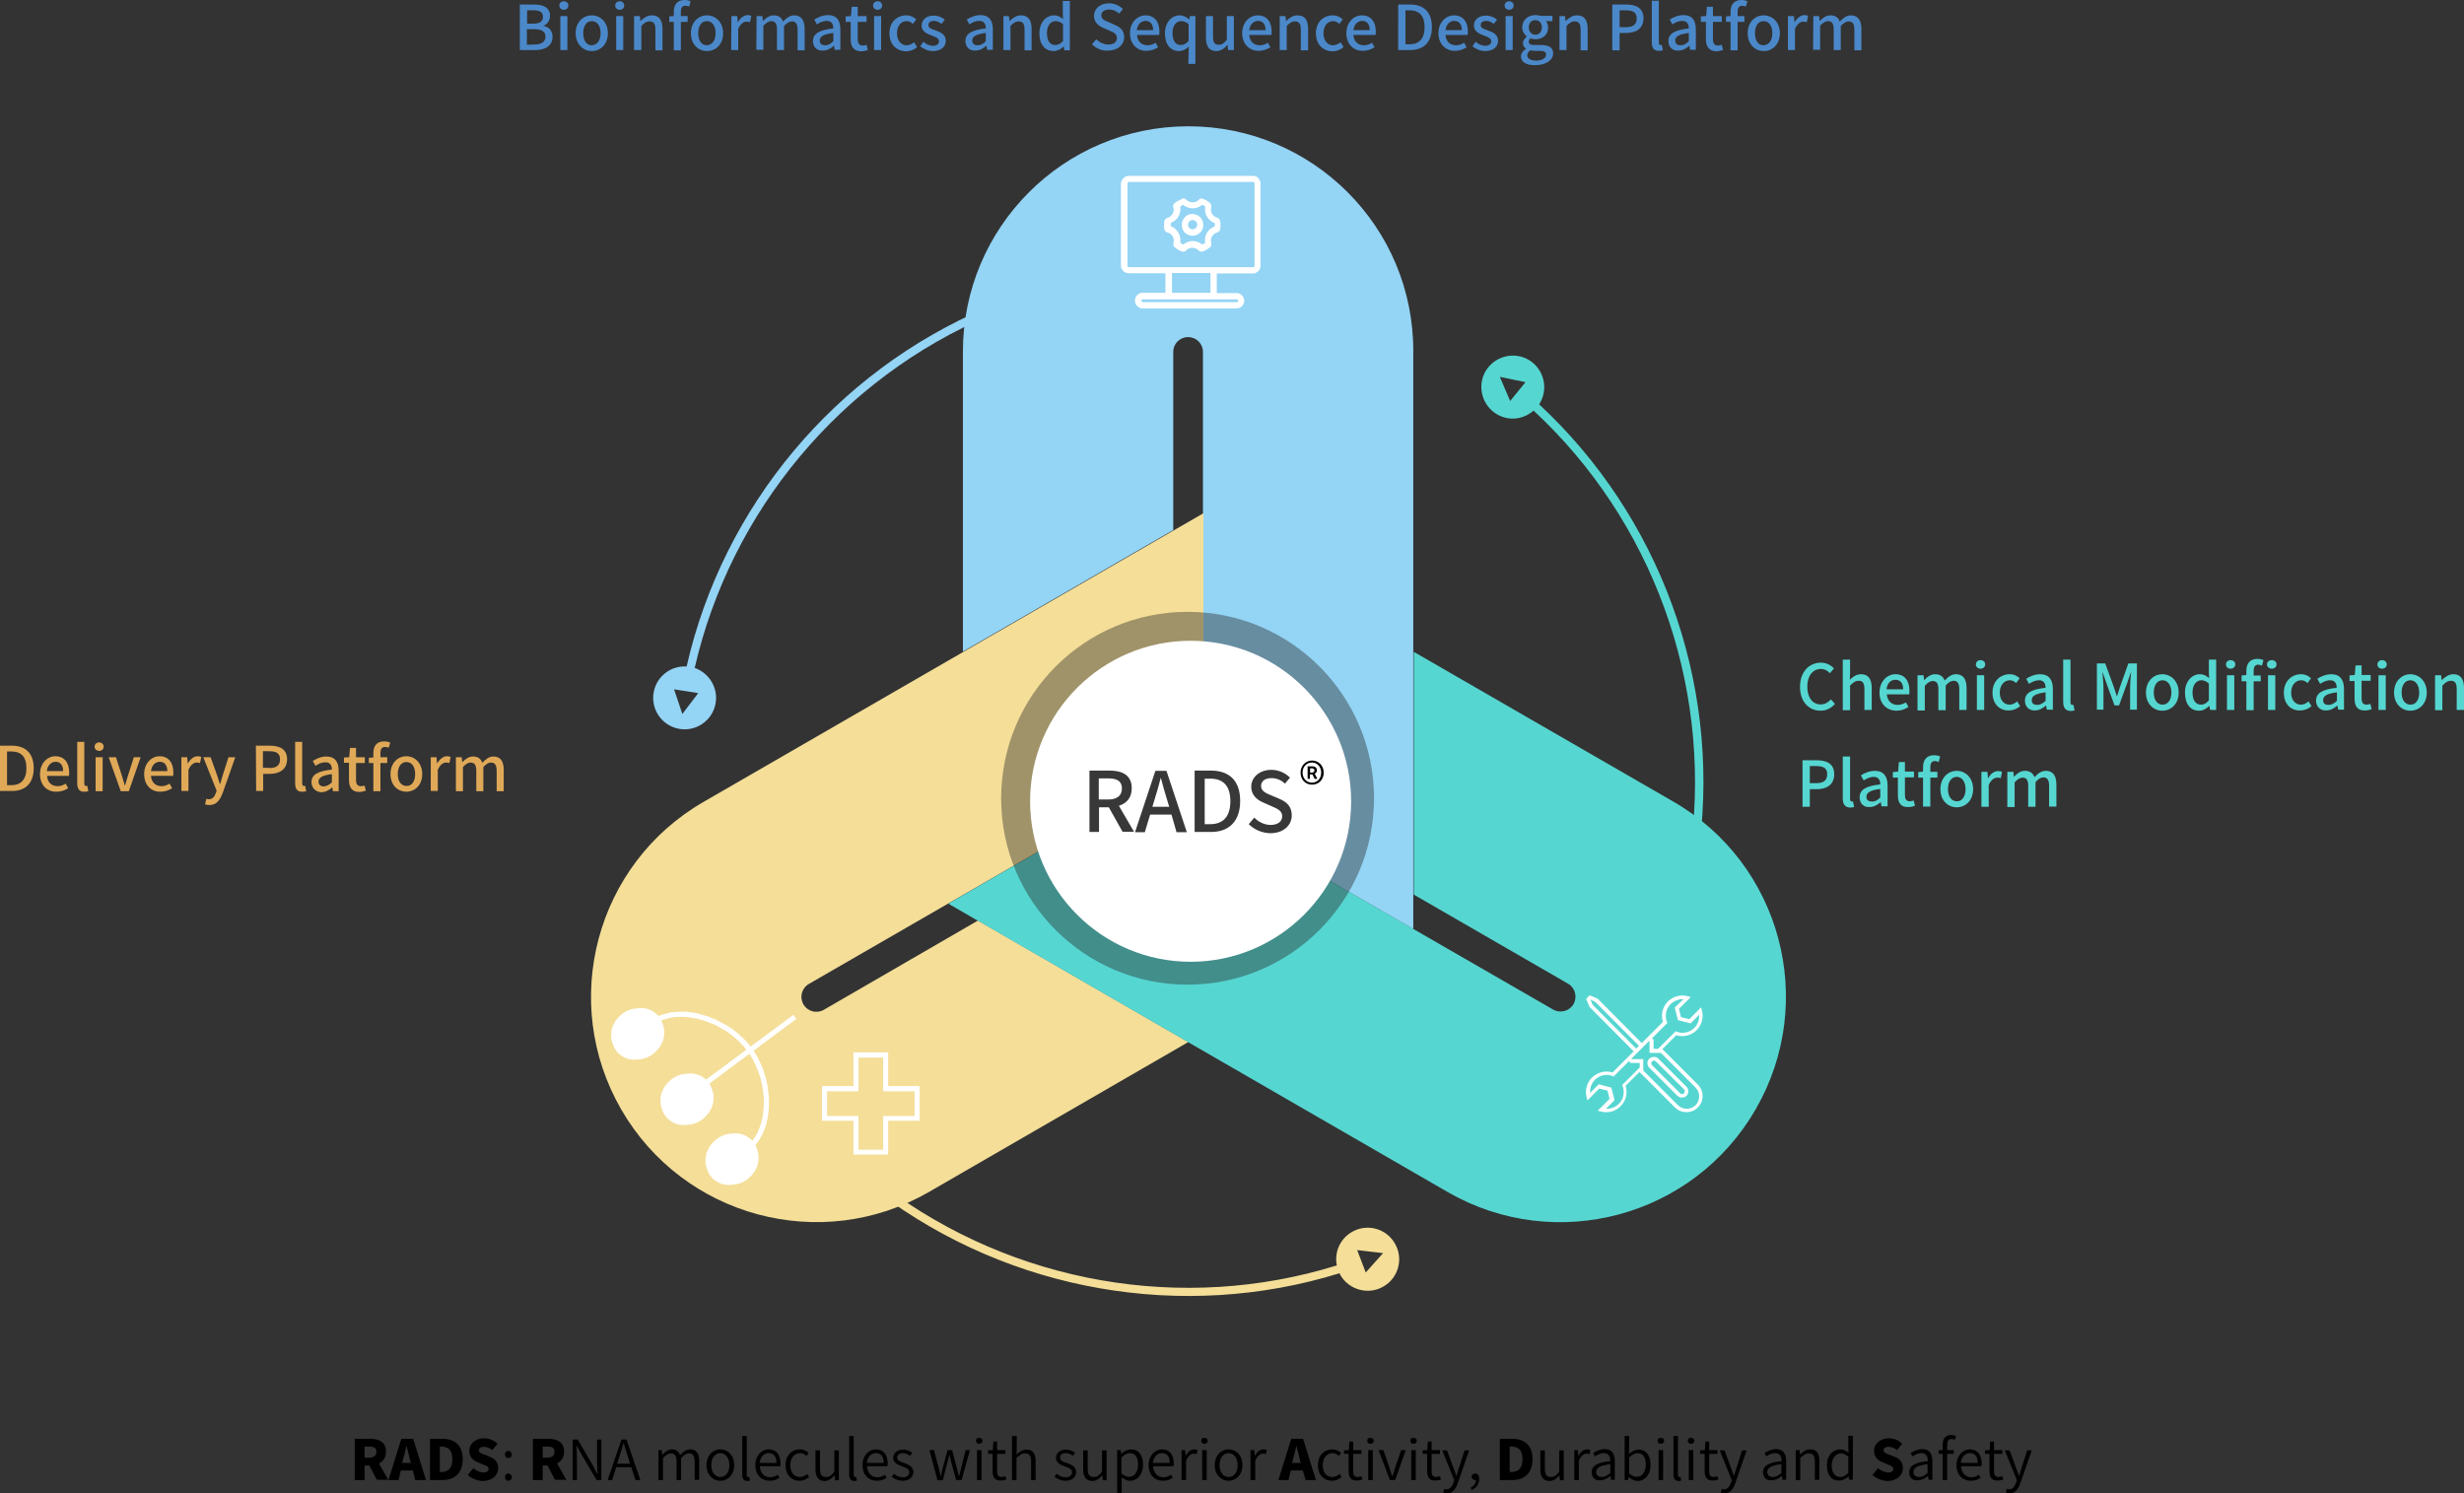 <?xml version="1.0" encoding="utf-8"?>
<!-- Generator: Adobe Illustrator 27.0.0, SVG Export Plug-In . SVG Version: 6.00 Build 0)  -->
<svg version="1.1" id="图层_1" xmlns="http://www.w3.org/2000/svg" xmlns:xlink="http://www.w3.org/1999/xlink" x="0px" y="0px"
	 viewBox="0 0 979.3 593.5" style="enable-background:new 0 0 979.3 593.5;" xml:space="preserve">
<rect x="0" y="0" width="979.3" height="593.5" fill="#333333" stroke="none"/>
<style type="text/css">
	.st0{fill-rule:evenodd;clip-rule:evenodd;fill:#94D4F5;}
	.st1{fill-rule:evenodd;clip-rule:evenodd;fill:#F4DE98;}
	.st2{fill-rule:evenodd;clip-rule:evenodd;fill:#56D6D1;}
	.st3{opacity:0.4;}
	.st4{fill-rule:evenodd;clip-rule:evenodd;fill:#222222;}
	.st5{fill-rule:evenodd;clip-rule:evenodd;fill:#FFFFFF;}
	.st6{fill:#FFFFFF;}
	.st7{fill:none;}
	.st8{fill:#383838;}
	.st9{fill:#56D6D1;}
	.st10{fill:#E0A958;}
	.st11{fill:#4B88C9;}
</style>
<g>
	<path class="st0" d="M277.5,275.5l-6.3,8.3l-3.3-9.8L277.5,275.5 M393.7,125.2l-1.3-3c-60.4,25.6-105,79-119.5,142.7
		c-0.2,0-0.6,0-0.8,0c-6.9,0-12.5,5.6-12.5,12.5s5.6,12.5,12.5,12.5s12.5-5.6,12.5-12.5c0-5.5-3.6-10.2-8.5-11.9
		C290.5,202.9,334.3,150.4,393.7,125.2z"/>
</g>
<g>
	<path class="st1" d="M539.4,496.9l10.3,1.2l-6.9,7.7L539.4,496.9 M351.1,471.4l-2,2.6c52.4,39.4,120.9,51.4,183.3,32.1
		c0.1,0.2,0.2,0.5,0.3,0.7c3.4,5.9,11.1,8.1,17.1,4.6c6-3.4,8.1-11.1,4.6-17.1c-3.4-6-11.1-8.1-17.1-4.6c-4.8,2.8-7,8.1-6,13.3
		C470,522,402.7,510.2,351.1,471.4z"/>
</g>
<g>
	<path class="st2" d="M600.2,159.4l-4.1-9.6l10.2,2.1L600.2,159.4 M672.2,335.2l3.3,0.4c8-65.1-15.9-130.4-63.8-174.9
		c0.2-0.2,0.3-0.4,0.4-0.6c3.4-5.9,1.4-13.6-4.6-17.1c-5.9-3.4-13.6-1.4-17.1,4.6c-3.4,5.9-1.4,13.6,4.6,17.1
		c4.8,2.8,10.6,2,14.5-1.5C656.6,206.9,680,271.1,672.2,335.2z"/>
</g>
<g>
	<path class="st0" d="M472.3,50.2c-49.5,0-89.6,40.1-89.6,89.6V259l83.6-48.3v-70.8c0-3.3,2.6-5.9,5.9-5.9s5.9,2.6,5.9,5.9V321
		l83.6,48.3V139.8C561.9,90.3,521.8,50.2,472.3,50.2"/>
</g>
<g>
	<path class="st1" d="M246.9,441c24.7,42.8,79.5,57.5,122.3,32.8l103.1-59.6l-83.6-48.3l-61.3,35.5c-2.8,1.6-6.4,0.7-8.1-2.2
		c-1.6-2.8-0.7-6.4,2.2-8.1l156.8-90.5V204L279.7,318.7C236.8,343.4,222.2,398.2,246.9,441"/>
</g>
<g>
	<path class="st2" d="M697.8,440.9c24.7-42.8,10.1-97.6-32.8-122.3l-103.1-59.5v96.5l61.3,35.4c2.8,1.6,3.8,5.2,2.2,8.1
		c-1.6,2.8-5.2,3.8-8.1,2.2l-156.8-90.4l-83.6,48.3l198.6,114.7C618.3,498.5,673.1,483.8,697.8,440.9"/>
</g>
<g class="st3">
	<path class="st4" d="M397.9,317.4c0-41.1,33.2-74.2,74.1-74.2s74.1,33.2,74.1,74.1s-33.2,74.1-74.1,74.1S397.9,358.3,397.9,317.4"
		/>
</g>
<g>
	<path class="st5" d="M537,318.5c0,35.2-28.6,63.8-63.8,63.8s-63.8-28.6-63.8-63.8s28.6-63.8,63.8-63.8S537,283.3,537,318.5"/>
</g>
<g>
	<path class="st5" d="M631.8,395.6l3.2,1.4l17.5,17.6l2.4-2.4l0,0l6-6c-0.4-1.5-0.5-3-0.1-4.5c1.2-4.3,5.6-6.9,10-5.7l1.2,0.3
		l-4.7,4.7l0.8,3.3l3.3,0.8l4.7-4.7l0.3,1.2c0.8,2.8,0,5.8-2.1,7.9s-5.3,2.9-8.1,2l-5.5,5.5l14.1,14.1c2.5,2.5,2.5,6.6,0,9.1
		s-6.6,2.5-9.1,0l-14.1-14.1l-5.5,5.5c0.4,1.5,0.5,3,0.1,4.5c-1.2,4.3-5.6,6.9-10,5.7l-1.2-0.3l4.7-4.7l-0.8-3.3l-3.3-0.8l-4.7,4.7
		l-0.3-1.2c-0.4-1.5-0.4-3,0.1-4.5c1.3-4.3,5.9-6.7,10.2-5.4l6-6l0,0l2.4-2.4l-17.5-17.6l-1.4-3.2L631.8,395.6 M669.1,397.2
		c-0.9-0.1-1.9,0.1-2.7,0.4c-3.5,1.3-5.2,5.1-3.9,8.6l0.2,0.4l-6.1,6.1l0.6,0.6v3.6h1.8l7-7l0.4,0.2c0.9,0.3,1.8,0.5,2.7,0.4
		c3.7-0.2,6.5-3.4,6.2-7.1l-3.4,3.4l-5-1.3l-1.3-5L669.1,397.2z M632.1,397.3L632.1,397.3l0.9,2.1l17.3,17.4l1.1-1.1l-17.3-17.4
		L632.1,397.3z M655.4,413.8l-1.9,1.9l-3.2,3.2l-1.9,1.9l0.2,0.2h4.5v4.5l13.8,13.8c1.9,1.9,5.1,1.9,7,0s1.9-5.1,0-7l-13.8-13.8
		h-4.5V414L655.4,413.8z M657.3,420.1c0.7,0,1.3,0.2,1.8,0.7l11.2,11.2c0.5,0.5,0.7,1.1,0.7,1.8c0,1.4-1.1,2.5-2.5,2.5
		c-0.7,0-1.3-0.3-1.8-0.7l-11.2-11.2c-1-1-1-2.6,0-3.6C656,420.4,656.7,420.1,657.3,420.1z M647.4,421.8l-6.1,6.1l-0.4-0.2
		c-0.9-0.3-1.8-0.5-2.7-0.4c-3.7,0.2-6.5,3.4-6.2,7.1l3.4-3.4l5,1.3l1.3,5l-3.4,3.4c0.9,0.1,1.9-0.1,2.7-0.4
		c3.5-1.3,5.2-5.1,3.9-8.6l-0.2-0.4l7-7v-1.8h-3.6L647.4,421.8z M658.1,421.9c-0.4-0.4-1.1-0.4-1.5,0s-0.4,1.1,0,1.5l11.2,11.2
		c0.4,0.4,1.1,0.4,1.5,0c0.2-0.2,0.3-0.5,0.3-0.8s-0.1-0.6-0.3-0.8L658.1,421.9z"/>
</g>
<g>
	<path class="st5" d="M245.8,416.9c-3.1-3.9-2-9.7,2.4-13c4.3-3.3,10.2-2.7,13.2,1.2c3,3.9,1.8,9.7-2.5,13S248.7,420.9,245.8,416.9"
		/>
</g>
<g>
	<path class="st6" d="M246.5,416.4L246.5,416.4l0.3,0.3l0,0l0.3,0.3l0,0l0.3,0.3l0,0l0.3,0.3l0,0l0.3,0.3l0,0l0.4,0.3h-0.1l0.8,0.5
		H249l0.8,0.4h-0.1l0.8,0.3h-0.1l0.9,0.2h-0.1l0.9,0.1H252h0.9h-0.1h0.9h-0.1l0.9-0.1h-0.1l0.9-0.2h-0.1l0.9-0.3H256l0.9-0.4h-0.1
		l0.4-0.2l0,0l0.4-0.3l0,0l0.4-0.3l0,0l0.4-0.3l0,0l0.4-0.3l0,0l0.4-0.3l0,0l0.4-0.3l0,0l0.3-0.4v0.1l0.6-0.7l-0.1,0.1l0.5-0.8v0.1
		l0.5-0.8v0.1l0.4-0.8v0.1l0.3-0.9v0.1l0.2-0.9v0.1l0.1-0.9v0.1v-0.9v0.1v-0.9v0.1l-0.1-0.9v0.1l-0.2-0.9v0.1l-0.1-0.4v0.1l-0.2-0.4
		v0.1l-0.2-0.4l0,0l-0.2-0.4l0,0l-0.2-0.4l0,0l-0.3-0.4l0,0l-0.3-0.4l0,0l-0.3-0.3l0,0l-0.3-0.3l0,0l-0.3-0.3l0,0l-0.3-0.3l0,0
		L259,404h0.1l-0.8-0.5h0.1l-0.8-0.4h0.1l-0.8-0.3h0.1l-1,0.2h0.1l-0.9-0.1h0.1h-0.9h0.1h-0.9h0.1l-0.9,0.1h0.1l-0.9,0.2h0.1
		l-0.9,0.3h0.1l-0.9,0.4h0.1l-0.4,0.2l0,0l-0.4,0.3l0,0l-0.4,0.3l0,0l-0.4,0.3l0,0l-0.4,0.3l0,0l-0.4,0.3l0,0l-0.4,0.3l0,0l-0.3,0.4
		v-0.1l-0.6,0.7l0.1-0.1l-0.5,0.8v-0.1l-0.5,0.8v-0.1l-0.4,0.8v-0.1l-0.3,0.9v-0.1l-0.2,0.9v-0.1l-0.1,0.9v-0.1v0.9v-0.1v0.9v-0.1
		l0.1,0.9v-0.1l0.2,0.8v-0.1l0.1,0.4v-0.1l0.2,0.4V415l0.2,0.4l0,0l0.2,0.4l0,0l0.2,0.4l0,0L246.5,416.4 M244.6,417.2l-0.3-0.4
		l-0.2-0.4l-0.2-0.5l-0.2-0.5l-0.2-0.5l-0.3-0.9l-0.2-1l-0.1-1v-1l0.1-1l0.2-1l0.3-1l0.4-0.9l0.5-0.9l0.6-0.9l0.7-0.8l0.4-0.4
		l0.4-0.4l0.4-0.4l0.4-0.3l0.4-0.3l0.5-0.3l0.5-0.3l0.5-0.3l1-0.4l1-0.3l1-0.2l1-0.1l1-0.1h1l1,0.1l1,0.2l0.9,0.3l0.9,0.4l0.8,0.5
		l0.4,0.3l0.4,0.3l0.4,0.3l0.4,0.4l0.3,0.4l0.3,0.4l0.3,0.4l0.3,0.4l0.2,0.4l0.2,0.5l0.2,0.5l0.2,0.5l0.3,0.9l0.2,1l0.1,1v1l-0.1,1
		l-0.2,1l-0.3,1l-0.4,0.9l-0.5,0.9l-0.6,0.9l-0.7,0.8l-0.4,0.4l-0.4,0.4l-0.4,0.4l-0.4,0.3l-0.4,0.3l-0.5,0.3l-0.5,0.3l-0.5,0.3
		l-1,0.4l-1,0.3l-1,0.2l-1,0.1l-1,0.1h-1l-1-0.1l-1-0.2l-0.9-0.3l-0.9-0.4l-0.8-0.5l-0.4-0.3l-0.4-0.3l-0.4-0.3l-0.4-0.4l-0.3-0.4
		l-0.3-0.4L244.6,417.2z"/>
</g>
<g>
	<line class="st7" x1="278.3" y1="432.1" x2="316" y2="404.3"/>
</g>
<g>
	<polyline class="st6" points="277.7,431.3 315.3,403.4 316.5,405 279,432.9 277.7,431.3 	"/>
</g>
<g>
	<polyline class="st6" points="258.6,405.7 259.1,405.3 259.6,405 260.2,404.7 260.7,404.4 261.8,403.8 263,403.4 264.2,403 
		265.4,402.7 266.6,402.4 267.9,402.3 269.2,402.2 270.6,402.1 271.9,402.1 273.3,402.2 274.7,402.4 276.1,402.6 277.5,402.9 
		278.8,403.3 280.2,403.7 281.6,404.1 283,404.7 284.4,405.2 285.7,405.9 287,406.6 288.3,407.3 289.6,408.1 290.9,408.9 
		292.1,409.8 293.3,410.8 294.4,411.8 295.5,412.8 296.6,413.9 297.6,415.1 298.5,416.3 299.4,417.5 300.2,418.8 301,420.1 
		301.7,421.5 302.3,422.8 302.9,424.2 303.5,425.6 303.9,427.1 304.4,428.5 304.7,430 305,431.4 305.2,432.9 305.4,434.4 
		305.6,435.8 305.6,437.3 305.6,438.7 305.6,440.2 305.5,441.6 305.3,443 305.1,444.3 304.8,445.7 304.5,447 304.1,448.3 
		303.6,449.5 303.1,450.7 302.5,451.8 301.9,452.9 301.2,453.9 300.4,454.9 299.6,455.8 299.2,456.3 298.7,456.7 298.3,457.1 
		297.8,457.4 296.5,455.8 297,455.5 296.9,455.5 297.4,455.1 297.4,455.1 297.8,454.8 297.7,454.8 298.1,454.4 298.1,454.4 
		298.9,453.6 298.8,453.6 299.5,452.7 299.5,452.7 300.2,451.8 300.1,451.8 300.7,450.8 300.7,450.8 301.3,449.8 301.2,449.8 
		301.7,448.7 301.7,448.7 302.1,447.6 302.1,447.6 302.5,446.4 302.5,446.4 302.8,445.2 302.8,445.2 303.1,443.9 303.1,444 
		303.3,442.7 303.3,442.7 303.4,441.4 303.4,441.4 303.5,440 303.5,440.1 303.6,438.7 303.6,438.7 303.6,437.3 303.6,437.4 
		303.5,436 303.5,436 303.4,434.6 303.4,434.6 303.2,433.2 303.2,433.2 303,431.8 303,431.8 302.7,430.4 302.7,430.5 302.3,429 
		302.4,429.1 302,427.7 302,427.7 301.5,426.3 301.5,426.3 301,425 301,425 300.4,423.7 300.5,423.7 299.8,422.4 299.8,422.4 
		299.2,421.1 299.2,421.1 298.4,419.9 298.5,419.9 297.7,418.7 297.7,418.7 296.8,417.5 296.9,417.6 295.9,416.4 296,416.4 
		295,415.3 295,415.4 294,414.3 294.1,414.3 293,413.3 293,413.3 291.9,412.4 292,412.4 290.8,411.5 290.8,411.5 289.7,410.6 
		289.7,410.6 288.5,409.8 288.5,409.8 287.3,409.1 287.3,409.1 286,408.4 286.1,408.4 284.8,407.7 284.8,407.7 283.5,407.1 
		283.5,407.1 282.2,406.6 282.2,406.6 280.9,406.1 280.9,406.1 279.6,405.6 279.6,405.6 278.3,405.2 278.3,405.3 277,404.9 
		277,404.9 275.7,404.7 275.7,404.7 274.4,404.4 274.4,404.5 273.1,404.3 273.1,404.3 271.8,404.2 271.9,404.2 270.6,404.2 
		270.6,404.2 269.3,404.2 269.4,404.2 268.1,404.3 268.2,404.3 267,404.5 267,404.5 265.8,404.7 265.9,404.7 264.7,405 264.8,405 
		263.6,405.3 263.7,405.3 262.6,405.7 262.7,405.7 261.6,406.2 261.7,406.2 261.2,406.5 261.2,406.5 260.7,406.8 260.8,406.7 
		260.3,407.1 260.3,407 259.9,407.4 258.6,405.7 	"/>
</g>
<g>
	<path class="st5" d="M265.4,443c-3.1-3.9-1.9-9.7,2.4-13s10.2-2.7,13.2,1.2c3,3.9,1.8,9.7-2.5,13S268.3,446.9,265.4,443"/>
</g>
<g>
	<path class="st6" d="M266.2,442.4L266.2,442.4l0.3,0.3l0,0l0.3,0.3l0,0l0.3,0.3l0,0l0.3,0.3l0,0l0.3,0.3l0,0l0.4,0.3H268l0.8,0.5
		l-0.1-0.1l0.8,0.4h-0.1l0.8,0.3h-0.1l0.9,0.2h-0.1l0.9,0.1h-0.1h0.9h-0.1h0.9h-0.1l0.9-0.1h-0.1l0.9-0.2h-0.1l0.9-0.3h-0.1l0.9-0.4
		h-0.1l0.4-0.2l0,0l0.4-0.3l0,0l0.4-0.3l0,0l0.4-0.3l0,0l0.4-0.3l0,0l0.4-0.3l0,0l0.4-0.3l0,0l0.3-0.4v0.1l0.6-0.7l-0.1,0.1l0.5-0.8
		v0.1l0.5-0.8v0.1l0.4-0.8v0.1l0.3-0.9v0.1l0.2-0.9v0.1l0.1-0.9v0.1v-0.9v0.1v-0.9v0.1l-0.1-0.9v0.1l-0.2-0.9v0.1l-0.1-0.4v0.1
		l-0.2-0.4v0.1l-0.2-0.4v0.1l-0.2-0.4l0,0l-0.2-0.4l0,0l-0.3-0.4l0,0l-0.3-0.4l0,0l-0.3-0.3l0,0l-0.3-0.3l0,0l-0.3-0.3l0,0l-0.3-0.3
		l0,0l-0.4-0.3h0.1l-0.8-0.5l0.1,0.1l-0.8-0.4h0.1l-0.8-0.3h0.1l-0.9-0.2h0.1l-0.9-0.1h0.1h-0.9h0.1h-0.9h0.1l-0.9,0.1h0.1l-0.9,0.2
		h0.1l-0.9,0.3h0.1l-0.9,0.4h0.1l-0.4,0.2l0,0l-0.4,0.3l0,0l-0.4,0.3l0,0l-0.4,0.3l0,0l-0.4,0.3l0,0l-0.4,0.3l0,0l-0.4,0.3l0,0
		l-0.3,0.4v-0.1l-0.6,0.7l0.1-0.1l-0.5,0.8v-0.1l-0.5,0.8v-0.1l-0.4,0.8v-0.1l-0.3,0.9v-0.1l-0.2,0.9v-0.1l-0.1,0.9V437v0.9v0.1v0.9
		v-0.1l0.1,0.9v-0.1l0.2,0.8v-0.1l0.1,0.4v-0.1l0.2,0.4v-0.1l0.2,0.4v-0.1l0.2,0.4l0,0l0.2,0.4l0,0L266.2,442.4 M264.2,443.2
		l-0.3-0.4l-0.2-0.4l-0.2-0.5l-0.2-0.5l-0.2-0.5l-0.3-0.9l-0.2-1l-0.1-1v-1l0.1-1l0.2-1l0.3-1l0.4-0.9l0.5-0.9l0.6-0.9l0.7-0.8
		l0.4-0.4l0.4-0.4l0.4-0.4l0.4-0.3l0.4-0.3l0.5-0.3l0.5-0.3l0.5-0.3l1-0.4l1-0.3l1-0.2l1-0.1l1-0.1h1l1,0.1l1,0.2l0.9,0.3l0.9,0.4
		l0.8,0.5l0.4,0.3l0.4,0.3l0.4,0.3l0.4,0.4l0.3,0.4l0.3,0.4l0.3,0.4l0.3,0.4l0.2,0.4l0.2,0.5l0.2,0.5l0.2,0.5l0.3,0.9l0.2,1l0.1,1v1
		l-0.1,1l-0.2,1l-0.3,1l-0.4,0.9l-0.5,0.9l-0.6,0.9l-0.7,0.8l-0.4,0.4l-0.4,0.4l-0.4,0.4l-0.4,0.3l-0.4,0.3l-0.5,0.3l-0.5,0.3
		l-0.5,0.3l-1,0.4l-1,0.3l-1,0.2l-1,0.1l-1,0.1h-1l-1-0.1l-1-0.2l-0.9-0.3l-0.9-0.4l-0.8-0.5l-0.4-0.3l-0.4-0.3l-0.4-0.3l-0.4-0.4
		l-0.3-0.4l-0.3-0.4L264.2,443.2z"/>
</g>
<g>
	<path class="st5" d="M283.3,466.8c-3-3.9-1.9-9.7,2.5-13c4.3-3.3,10.2-2.7,13.2,1.2c3,3.9,1.8,9.7-2.5,13
		C292.1,471.2,286.2,470.7,283.3,466.8"/>
</g>
<g>
	<path class="st6" d="M284.1,466.2L284.1,466.2l0.3,0.3l0,0l0.3,0.3l0,0l0.3,0.3l0,0l0.3,0.3l0,0l0.3,0.3l0,0l0.4,0.3h-0.1l0.8,0.5
		l-0.1-0.1l0.8,0.4h-0.1l0.8,0.3H288l0.9,0.2h-0.1l0.9,0.1h-0.1h0.9h-0.1h0.9h-0.1l0.9-0.1H292l0.9-0.2h-0.1l0.9-0.3h-0.1l0.9-0.4
		h-0.1l0.4-0.2l0,0l0.4-0.3l0,0l0.4-0.3l0,0l0.4-0.3l0,0l0.4-0.3l0,0l0.4-0.3l0,0l0.4-0.3l0,0l0.3-0.4v0.1l0.6-0.7l-0.1,0.1l0.5-0.8
		v0.1l0.5-0.8v0.1l0.4-0.8v0.1l0.3-0.9v0.1l0.2-0.9v0.1l0.1-0.9v0.1v-0.9v0.1v-0.9v0.1l-0.1-0.9v0.1l-0.2-0.9v0.1l-0.1-0.4v0.1
		l-0.2-0.4v0.1l-0.2-0.4v0.1l-0.2-0.4l0,0l-0.2-0.4l0,0l-0.3-0.4l0,0l-0.3-0.4l0,0l-0.3-0.3l0,0l-0.3-0.3l0,0l-0.3-0.3l0,0l-0.3-0.3
		l0,0l-0.4-0.3h0.1l-0.8-0.5l0.1,0.1l-0.8-0.4h0.1l-0.8-0.3h0.1l-0.9-0.2h0.1l-0.9-0.1h0.1h-0.9h0.1h-0.9h0.1l-0.9,0.1h0.1l-0.9,0.2
		h0.1l-0.9,0.3h0.1l-0.9,0.4h0.1l-0.4,0.2l0,0l-0.4,0.3l0,0l-0.4,0.3l0,0l-0.4,0.3l0,0l-0.4,0.3l0,0l-0.4,0.3l0,0l-0.4,0.3l0,0
		l-0.3,0.4v-0.1l-0.6,0.7l0.1-0.1l-0.5,0.8V457l-0.5,0.8v-0.1l-0.4,0.8v-0.1l-0.3,0.9v-0.1l-0.2,0.9V460l-0.1,0.9v-0.1v0.9v-0.1v0.9
		v-0.1l0.1,0.9v-0.1l0.2,0.9V464l0.1,0.4v-0.1l0.2,0.4v-0.1l0.2,0.4v-0.1l0.2,0.4l0,0l0.2,0.4l0,0L284.1,466.2 M282.1,467l-0.3-0.4
		l-0.2-0.4l-0.2-0.5l-0.2-0.5l-0.2-0.5l-0.3-0.9l-0.2-1l-0.1-1v-1l0.1-1l0.2-1l0.3-1l0.4-0.9l0.5-0.9l0.6-0.9l0.7-0.8l0.4-0.4
		l0.4-0.4l0.4-0.4l0.4-0.3l0.4-0.3l0.5-0.3l0.5-0.3l0.5-0.3l1-0.4l1-0.3l1-0.2l1-0.1l1-0.1h1l1,0.1l1,0.2l0.9,0.3l0.9,0.4l0.8,0.5
		l0.4,0.3l0.4,0.3l0.4,0.3l0.4,0.4l0.3,0.4l0.3,0.4l0.3,0.4l0.3,0.4l0.2,0.4l0.2,0.5l0.2,0.5l0.2,0.5l0.3,0.9l0.2,1l0.1,1v1l-0.1,1
		l-0.2,1l-0.3,1l-0.4,0.9l-0.5,0.9l-0.6,0.9l-0.7,0.8l-0.4,0.4l-0.4,0.4l-0.4,0.4l-0.4,0.3l-0.4,0.3l-0.5,0.3l-0.5,0.3l-0.5,0.3
		l-1,0.4l-1,0.3l-1,0.2l-1,0.1l-1,0.1h-1l-1-0.1l-1-0.2l-0.9-0.3l-0.9-0.4l-0.8-0.5l-0.4-0.3l-0.4-0.3l-0.4-0.3l-0.4-0.4l-0.3-0.4
		l-0.3-0.4L282.1,467z"/>
</g>
<g>
	<polyline class="st1" points="327.7,432.8 340.4,432.8 340.4,419.4 352,419.4 352,432.8 364.4,432.8 364.4,444.5 352,444.5 
		352,457.9 340.4,457.9 340.4,444.5 327.7,444.5 327.7,432.8 	"/>
</g>
<g>
	<path class="st6" d="M327.7,433.8l1-1v11.8l-1-1h13.5V458l-1-1H352l-1,1v-14.4h13.5l-1,1v-11.8l1,1H351v-14.4l1,1h-11.8l1-1v14.4
		L327.7,433.8 M340.2,431.7l-1,1v-14.4H353v14.4l-1-1h13.5v13.8H352l1-1v14.4h-13.8v-14.4l1,1h-13.5v-13.8H340.2z"/>
</g>
<g>
	<g>
		<path class="st8" d="M446.2,330.7l-5.5-9.8h-3.9v9.8H433v-24.4h8c5,0,8.8,1.8,8.8,7c0,3.8-2,6-5.1,7l6,10.3h-4.5L446.2,330.7
			L446.2,330.7z M436.7,317.8h3.7c3.5,0,5.5-1.5,5.5-4.4s-1.9-4-5.5-4h-3.7V317.8z"/>
	</g>
	<g>
		<path class="st8" d="M465.6,323.8h-8.5l-2.1,7h-3.9l8.1-24.4h4.4l8.1,24.4h-4.1L465.6,323.8z M464.7,320.7l-1-3.3
			c-0.8-2.6-1.6-5.4-2.3-8.1h-0.1c-0.7,2.8-1.5,5.5-2.3,8.1l-1,3.3H464.7z"/>
	</g>
	<g>
		<path class="st8" d="M474.9,306.3h6.3c7.5,0,11.7,4.1,11.7,12.1c0,7.9-4.3,12.3-11.6,12.3h-6.5v-24.4H474.9z M481,327.6
			c5.2,0,8-3.1,8-9.1c0-6.1-2.8-9-8-9h-2.2v18.1H481z"/>
	</g>
	<g>
		<path class="st8" d="M496.3,327.6l2.2-2.6c1.8,1.8,4.1,2.9,6.5,2.9c2.9,0,4.6-1.4,4.6-3.4c0-2.2-1.7-2.9-3.9-3.9l-3.4-1.5
			c-2.4-1-5-2.8-5-6.4c0-3.8,3.4-6.7,8-6.7c2.8,0,5.5,1.2,7.4,3.1l-2,2.4c-1.5-1.4-3.2-2.2-5.4-2.2c-2.5,0-4.1,1.2-4.1,3.1
			c0,2.1,2,2.9,3.9,3.7l3.3,1.4c2.9,1.2,5,3,5,6.6c0,3.9-3.2,7.1-8.6,7.1C501.6,331.1,498.5,329.8,496.3,327.6z"/>
	</g>
</g>
<g>
	<g>
		<path class="st9" d="M715.4,273c0-6,3.7-9.6,8.3-9.6c2.3,0,4.1,1.1,5.2,2.3l-1.6,1.9c-1-1-2.1-1.7-3.6-1.7c-3.2,0-5.4,2.7-5.4,7
			c0,4.4,2.1,7.1,5.3,7.1c1.7,0,3-0.8,4.1-2l1.6,1.8c-1.5,1.7-3.4,2.7-5.7,2.7C719,282.5,715.4,279,715.4,273z"/>
	</g>
	<g>
		<path class="st9" d="M732.4,262.2h2.9v5.3l-0.1,2.7c1.2-1.2,2.6-2.2,4.5-2.2c2.9,0,4.2,2,4.2,5.5v8.7H741v-8.3
			c0-2.4-0.7-3.3-2.3-3.3c-1.3,0-2.2,0.7-3.4,1.9v9.8h-2.9L732.4,262.2L732.4,262.2z"/>
	</g>
	<g>
		<path class="st9" d="M747,275.3c0-4.5,3.1-7.3,6.3-7.3c3.7,0,5.6,2.6,5.6,6.5c0,0.6,0,1.1-0.1,1.5h-8.9c0.2,2.6,1.9,4.2,4.3,4.2
			c1.2,0,2.3-0.4,3.3-1l1,1.8c-1.3,0.9-2.9,1.5-4.7,1.5C749.9,282.5,747,279.8,747,275.3z M756.4,274c0-2.4-1.1-3.8-3.1-3.8
			c-1.7,0-3.3,1.3-3.5,3.8H756.4z"/>
	</g>
	<g>
		<path class="st9" d="M762.1,268.4h2.4l0.2,1.9h0.1c1.2-1.3,2.6-2.3,4.3-2.3c2.1,0,3.2,1,3.8,2.5c1.4-1.5,2.8-2.5,4.5-2.5
			c2.9,0,4.2,2,4.2,5.5v8.7h-2.9v-8.3c0-2.4-0.8-3.3-2.3-3.3c-1,0-2,0.6-3.1,1.9v9.8h-2.9V274c0-2.4-0.7-3.3-2.3-3.3
			c-0.9,0-2,0.6-3.1,1.9v9.8h-2.9V268.4z"/>
	</g>
	<g>
		<path class="st9" d="M785.3,264.1c0-1,0.8-1.7,1.8-1.7c1.1,0,1.9,0.7,1.9,1.7s-0.8,1.7-1.9,1.7
			C786.1,265.8,785.3,265.1,785.3,264.1z M785.7,268.4h2.9v13.8h-2.9V268.4z"/>
	</g>
	<g>
		<path class="st9" d="M791.9,275.3c0-4.6,3.2-7.3,6.8-7.3c1.8,0,3,0.7,4,1.6l-1.4,1.9c-0.8-0.7-1.5-1.1-2.5-1.1c-2.3,0-4,2-4,4.9
			s1.6,4.8,3.9,4.8c1.2,0,2.2-0.6,3-1.3l1.2,1.9c-1.3,1.1-2.9,1.7-4.5,1.7C794.8,282.5,791.9,279.9,791.9,275.3z"/>
	</g>
	<g>
		<path class="st9" d="M804.8,278.5c0-3,2.5-4.5,8.2-5.1c0-1.6-0.6-3-2.6-3c-1.5,0-2.8,0.7-4,1.4l-1.1-2c1.4-0.9,3.4-1.8,5.6-1.8
			c3.4,0,5,2.2,5,5.8v8.3h-2.4l-0.3-1.6h-0.1c-1.3,1.1-2.7,1.9-4.4,1.9C806.5,282.5,804.8,280.9,804.8,278.5z M813,278.6v-3.4
			c-4.1,0.5-5.5,1.5-5.5,3.1c0,1.4,0.9,1.9,2.2,1.9C810.9,280.2,811.9,279.6,813,278.6z"/>
	</g>
	<g>
		<path class="st9" d="M820,278.9v-16.7h2.9v16.9c0,0.8,0.3,1.1,0.7,1.1c0.1,0,0.2,0,0.5,0l0.4,2.2c-0.4,0.1-0.9,0.2-1.6,0.2
			C820.8,282.5,820,281.2,820,278.9z"/>
	</g>
	<g>
		<path class="st9" d="M833.4,263.7h3.3l3.4,9.3c0.4,1.2,0.8,2.5,1.2,3.7h0.1c0.4-1.3,0.8-2.5,1.2-3.7l3.3-9.3h3.4v18.4h-2.7V273
			c0-1.7,0.2-4,0.4-5.7h-0.1l-1.5,4.3l-3.2,8.8h-1.8l-3.2-8.8l-1.5-4.3h-0.1c0.1,1.7,0.4,4.1,0.4,5.7v9.1h-2.6L833.4,263.7
			L833.4,263.7z"/>
	</g>
	<g>
		<path class="st9" d="M852.9,275.3c0-4.6,3.1-7.3,6.5-7.3s6.5,2.7,6.5,7.3c0,4.6-3.1,7.2-6.5,7.2S852.9,279.9,852.9,275.3z
			 M863,275.3c0-2.9-1.4-4.9-3.5-4.9c-2.2,0-3.5,2-3.5,4.9s1.4,4.8,3.5,4.8C861.6,280.1,863,278.2,863,275.3z"/>
	</g>
	<g>
		<path class="st9" d="M868.4,275.3c0-4.5,2.8-7.3,5.9-7.3c1.6,0,2.6,0.6,3.7,1.6l-0.1-2.3v-5.1h2.9v20h-2.4l-0.3-1.6H878
			c-1,1.1-2.5,1.9-4,1.9C870.6,282.5,868.4,279.9,868.4,275.3z M877.9,278.4v-6.7c-1-0.9-2-1.3-3-1.3c-1.9,0-3.5,1.8-3.5,4.8
			c0,3.1,1.2,4.9,3.4,4.9C875.9,280.1,876.9,279.6,877.9,278.4z"/>
	</g>
	<g>
		<path class="st9" d="M884.7,264.1c0-1,0.8-1.7,1.8-1.7c1.1,0,1.9,0.7,1.9,1.7s-0.8,1.7-1.9,1.7
			C885.5,265.8,884.7,265.1,884.7,264.1z M885.1,268.4h2.9v13.8h-2.9V268.4z"/>
	</g>
	<g>
		<path class="st9" d="M892.8,266.7c0-2.8,1.3-4.8,4.4-4.8c0.9,0,1.8,0.2,2.4,0.5l-0.6,2.2c-0.5-0.2-1-0.4-1.5-0.4
			c-1.2,0-1.8,0.8-1.8,2.5v1.8h2.8v2.3h-2.8v11.5h-2.9v-11.5h-1.9v-2.3l1.9-0.2L892.8,266.7L892.8,266.7z M901,264.1
			c0-1,0.8-1.7,1.9-1.7c1.1,0,1.9,0.7,1.9,1.7s-0.8,1.7-1.9,1.7C901.8,265.8,901,265.1,901,264.1z M901.4,268.4h2.9v13.8h-2.9V268.4
			z"/>
	</g>
	<g>
		<path class="st9" d="M907.7,275.3c0-4.6,3.2-7.3,6.8-7.3c1.8,0,3,0.7,4,1.6l-1.4,1.9c-0.8-0.7-1.5-1.1-2.5-1.1c-2.3,0-4,2-4,4.9
			s1.6,4.8,3.9,4.8c1.2,0,2.2-0.6,3-1.3l1.2,1.9c-1.3,1.1-2.9,1.7-4.5,1.7C910.5,282.5,907.7,279.9,907.7,275.3z"/>
	</g>
	<g>
		<path class="st9" d="M920.5,278.5c0-3,2.5-4.5,8.2-5.1c0-1.6-0.6-3-2.6-3c-1.5,0-2.8,0.7-4,1.4l-1.1-2c1.4-0.9,3.4-1.8,5.6-1.8
			c3.4,0,5,2.2,5,5.8v8.3h-2.3l-0.3-1.6h-0.1c-1.3,1.1-2.7,1.9-4.4,1.9C922.2,282.5,920.5,280.9,920.5,278.5z M928.8,278.6v-3.4
			c-4.1,0.5-5.5,1.5-5.5,3.1c0,1.4,0.9,1.9,2.2,1.9C926.7,280.2,927.7,279.6,928.8,278.6z"/>
	</g>
	<g>
		<path class="st9" d="M935.8,277.7v-7h-2v-2.2l2.1-0.2l0.3-3.8h2.4v3.8h3.6v2.3h-3.6v7c0,1.7,0.6,2.5,2,2.5c0.5,0,1.1-0.2,1.5-0.3
			l0.5,2.1c-0.8,0.3-1.7,0.5-2.7,0.5C936.9,282.5,935.8,280.6,935.8,277.7z"/>
	</g>
	<g>
		<path class="st9" d="M944.9,264.1c0-1,0.8-1.7,1.8-1.7c1.1,0,1.9,0.7,1.9,1.7s-0.8,1.7-1.9,1.7
			C945.6,265.8,944.9,265.1,944.9,264.1z M945.3,268.4h2.9v13.8h-2.9V268.4z"/>
	</g>
	<g>
		<path class="st9" d="M951.5,275.3c0-4.6,3.1-7.3,6.5-7.3s6.5,2.7,6.5,7.3c0,4.6-3.1,7.2-6.5,7.2S951.5,279.9,951.5,275.3z
			 M961.5,275.3c0-2.9-1.4-4.9-3.5-4.9c-2.2,0-3.5,2-3.5,4.9s1.4,4.8,3.5,4.8C960.2,280.1,961.5,278.2,961.5,275.3z"/>
	</g>
	<g>
		<path class="st9" d="M967.8,268.4h2.4l0.2,1.9h0.1c1.3-1.2,2.7-2.3,4.6-2.3c2.9,0,4.2,2,4.2,5.5v8.7h-2.9v-8.3
			c0-2.4-0.7-3.3-2.3-3.3c-1.3,0-2.2,0.7-3.4,1.9v9.8h-2.9L967.8,268.4L967.8,268.4z"/>
	</g>
	<g>
		<path class="st9" d="M716.4,302.2h5.6c4.1,0,7,1.4,7,5.6c0,4-2.9,5.9-6.9,5.9h-2.8v7h-2.9L716.4,302.2L716.4,302.2z M721.8,311.3
			c3,0,4.4-1.1,4.4-3.6c0-2.4-1.5-3.2-4.5-3.2h-2.4v6.8L721.8,311.3L721.8,311.3z"/>
	</g>
	<g>
		<path class="st9" d="M732.4,317.4v-16.7h2.9v16.8c0,0.8,0.3,1.1,0.7,1.1c0.1,0,0.2,0,0.5,0l0.4,2.2c-0.4,0.1-0.9,0.2-1.6,0.2
			C733.2,320.9,732.4,319.6,732.4,317.4z"/>
	</g>
	<g>
		<path class="st9" d="M739.1,316.9c0-3,2.5-4.5,8.2-5.1c0-1.6-0.6-3-2.6-3c-1.5,0-2.8,0.7-4,1.4l-1.1-2c1.4-0.9,3.4-1.8,5.6-1.8
			c3.4,0,5,2.2,5,5.8v8.3h-2.4l-0.3-1.6h-0.1c-1.3,1.1-2.7,1.9-4.4,1.9C740.7,320.9,739.1,319.4,739.1,316.9z M747.3,317v-3.4
			c-4.1,0.5-5.5,1.5-5.5,3.1c0,1.4,0.9,1.9,2.2,1.9C745.2,318.7,746.2,318.1,747.3,317z"/>
	</g>
	<g>
		<path class="st9" d="M754.3,316.1v-7h-2v-2.2l2.1-0.2l0.3-3.8h2.4v3.8h3.6v2.3h-3.6v7c0,1.7,0.6,2.5,2,2.5c0.5,0,1.1-0.2,1.5-0.3
			l0.5,2.1c-0.8,0.3-1.7,0.5-2.7,0.5C755.4,320.9,754.3,319,754.3,316.1z"/>
	</g>
	<g>
		<path class="st9" d="M770.5,302.9c-0.5-0.2-1-0.4-1.5-0.4c-1.2,0-1.8,0.8-1.8,2.5v1.8h2.8v2.3h-2.8v11.5h-2.9v-11.5h-1.9v-2.2
			l1.9-0.2V305c0-2.8,1.3-4.8,4.4-4.8c0.9,0,1.8,0.2,2.4,0.5L770.5,302.9z"/>
	</g>
	<g>
		<path class="st9" d="M771.2,313.7c0-4.6,3.1-7.3,6.5-7.3s6.5,2.7,6.5,7.3c0,4.6-3.1,7.2-6.5,7.2
			C774.3,320.9,771.2,318.3,771.2,313.7z M781.2,313.7c0-2.9-1.4-4.9-3.5-4.9c-2.2,0-3.5,2-3.5,4.9s1.4,4.8,3.5,4.8
			C779.8,318.6,781.2,316.6,781.2,313.7z"/>
	</g>
	<g>
		<path class="st9" d="M787.5,306.8h2.4l0.2,2.5h0.1c1-1.8,2.4-2.8,3.9-2.8c0.7,0,1.1,0.1,1.6,0.3l-0.5,2.5
			c-0.5-0.2-0.8-0.2-1.4-0.2c-1.1,0-2.5,0.8-3.4,3v8.6h-2.9L787.5,306.8L787.5,306.8z"/>
	</g>
	<g>
		<path class="st9" d="M797.8,306.8h2.4l0.2,1.9h0.1c1.2-1.3,2.6-2.3,4.3-2.3c2.1,0,3.2,1,3.8,2.5c1.4-1.5,2.8-2.5,4.5-2.5
			c2.9,0,4.2,2,4.2,5.5v8.7h-2.9v-8.3c0-2.4-0.8-3.3-2.3-3.3c-1,0-2,0.6-3.1,1.9v9.8h-2.9v-8.3c0-2.4-0.7-3.3-2.3-3.3
			c-0.9,0-2,0.6-3.1,1.9v9.8h-2.9V306.8z"/>
	</g>
</g>
<g>
	<g>
		<path class="st6" d="M446.4,70.9c0.6-0.6,1.4-1,2.3-1h48.8c0.3,0,0.6,0,0.9,0c0.7,0.1,1.3,0.4,1.7,0.9c0.5,0.5,0.8,1.2,0.9,1.9
			v33.1c-0.1,0.7-0.3,1.4-0.8,1.9c-0.6,0.6-1.4,1-2.2,1c-4.8,0-9.6,0-14.4,0c0,2.6,0,5.2,0,7.8c2.3,0,4.7,0,7,0
			c0.6,0,1.2-0.1,1.7,0.1c0.9,0.3,1.6,0.9,2,1.8c0.3,0.8,0.3,1.7-0.1,2.5s-1.1,1.4-2,1.6c-0.4,0.1-0.9,0.1-1.3,0.1h-36.7
			c-0.8,0-1.6-0.3-2.2-0.9s-1-1.5-0.9-2.4c0-0.9,0.5-1.8,1.3-2.4c0.5-0.4,1.1-0.5,1.7-0.5c3,0,6.1,0,9.1,0c0-2.6,0-5.2,0-7.8
			c-4.8,0-9.7,0-14.5,0c-0.4,0-0.8,0-1.2-0.2c-1.2-0.4-2-1.6-2-2.9c0-10.9,0-21.8,0-32.7C445.6,72.2,445.9,71.4,446.4,70.9
			 M448.4,72.4c-0.2,0.1-0.3,0.3-0.3,0.5s0,0.4,0,0.6c0,10.7,0,21.4,0,32.1c0,0.3,0.2,0.6,0.6,0.6c1.9,0,3.9,0,5.8,0
			c1.1,0,2.2,0,3.3,0c10.7,0,21.3,0,32,0c0.9,0,1.8,0,2.7,0c1.8,0,3.6,0,5.5,0c0.3,0,0.6-0.2,0.6-0.6c0-10.9,0-21.8,0-32.7
			c0-0.3-0.3-0.6-0.6-0.6c-16.4,0-32.8,0-49.2,0C448.6,72.3,448.5,72.3,448.4,72.4 M465.8,108.5c0,2.6,0,5.3,0,7.9
			c5.1,0,10.2,0,15.3,0v-7.9C476,108.5,470.9,108.5,465.8,108.5 M454.1,118.9c-0.3,0.1-0.5,0.4-0.4,0.7c0.1,0.3,0.3,0.5,0.6,0.5
			c12.3,0,24.6,0,36.9,0c0.3,0,0.6,0,0.8-0.2c0.3-0.3,0.1-0.8-0.3-0.9c-0.3-0.1-0.5,0-0.8,0c-12.2,0-24.4,0-36.6,0
			C454.2,118.9,454.2,118.9,454.1,118.9L454.1,118.9z"/>
	</g>
	<g>
		<path class="st6" d="M470.1,78.9c0.5-0.1,1.1,0.1,1.4,0.5c0.4,0.4,1,0.8,1.6,0.9c1,0.3,2.1,0.1,2.9-0.5c0.3-0.2,0.5-0.5,0.8-0.7
			c0.4-0.2,1-0.3,1.5,0c0.7,0.3,1.5,0.7,2.1,1.2c0.4,0.3,0.9,0.6,1,1.2c0.2,0.6-0.1,1.1-0.1,1.6c-0.1,1.3,0.7,2.7,1.9,3.2
			c0.4,0.2,0.8,0.2,1.1,0.5c0.4,0.3,0.6,0.7,0.7,1.1c0.1,1,0.1,2,0,3.1c-0.1,0.6-0.6,1.2-1.2,1.4c-0.9,0.2-1.7,0.8-2.1,1.6
			c-0.4,0.8-0.6,1.7-0.3,2.6c0.1,0.5,0.1,1-0.2,1.4c-0.1,0.2-0.3,0.4-0.5,0.5c-0.7,0.5-1.4,0.9-2.1,1.2c-0.3,0.1-0.5,0.3-0.9,0.3
			c-0.5,0.1-1-0.1-1.4-0.5c-0.6-0.6-1.3-0.9-2.1-1c-0.8-0.1-1.7,0.2-2.4,0.7c-0.2,0.2-0.4,0.4-0.7,0.6c-0.4,0.3-1,0.3-1.5,0.1
			c-1-0.4-1.9-0.9-2.7-1.6c-0.4-0.3-0.6-0.7-0.6-1.2c0-0.3,0.1-0.7,0.2-1c0.1-0.8-0.1-1.7-0.6-2.4c-0.5-0.7-1.2-1.1-2-1.3
			c-0.7-0.2-1.1-0.8-1.2-1.5c-0.1-0.9-0.1-1.8,0-2.7c0-0.8,0.6-1.4,1.3-1.6c1-0.3,1.8-1,2.2-1.9c0.3-0.7,0.4-1.6,0.1-2.3
			c-0.2-0.6,0.1-1.3,0.5-1.6c0.7-0.6,1.5-1.1,2.4-1.4C469.6,79,469.9,78.9,470.1,78.9 M469.1,82.1c0.2,1.3,0,2.7-0.7,3.9
			c-0.7,1.2-1.8,2.1-3.1,2.6c0,0.4,0,0.9,0,1.3c1.2,0.4,2.3,1.3,3,2.5s1,2.7,0.8,4.1c0.4,0.3,0.8,0.5,1.2,0.7c1.1-1,2.7-1.5,4.1-1.4
			c1.2,0.1,2.5,0.6,3.4,1.4c0.4-0.2,0.8-0.4,1.2-0.7c-0.3-1.5,0.1-3.2,1-4.4c0.7-1,1.7-1.7,2.8-2.1c0-0.4,0-0.9,0-1.3
			c-1.3-0.5-2.4-1.4-3.1-2.6s-0.9-2.6-0.7-4c-0.4-0.3-0.8-0.5-1.2-0.7c-1,0.9-2.4,1.4-3.8,1.4s-2.7-0.5-3.8-1.4
			C469.8,81.7,469.4,81.9,469.1,82.1L469.1,82.1z"/>
	</g>
	<g>
		<path class="st6" d="M473.3,85.1c0.8-0.1,1.7,0,2.5,0.4c0.9,0.4,1.7,1.2,2.1,2.2s0.5,2.2,0.1,3.2c-0.3,0.9-1,1.7-1.8,2.2
			c-1.5,0.9-3.5,0.8-4.9-0.3c-0.8-0.6-1.3-1.4-1.5-2.4c-0.3-1.1-0.1-2.4,0.6-3.4C471,86,472.1,85.2,473.3,85.1 M473.6,87.5
			c-0.9,0.2-1.6,1.2-1.4,2.1c0.1,1,1.2,1.7,2.1,1.5c1-0.2,1.7-1.2,1.5-2.2C475.6,88,474.5,87.3,473.6,87.5z"/>
	</g>
</g>
<g>
	<path class="st10" d="M0,296.4h4.7c5.5,0,8.7,3.1,8.7,8.9c0,5.9-3.2,9.1-8.5,9.1H0V296.4z M4.5,312.1c3.9,0,6-2.3,6-6.8
		s-2.1-6.6-6-6.6H2.8v13.4H4.5z"/>
	<path class="st10" d="M15.9,307.7c0-4.4,3-7.1,6.1-7.1c3.6,0,5.5,2.6,5.5,6.4c0,0.5,0,1.1-0.1,1.4h-8.7c0.2,2.6,1.8,4.1,4.2,4.1
		c1.2,0,2.2-0.4,3.2-1l1,1.8c-1.2,0.8-2.8,1.4-4.6,1.4C18.8,314.8,15.9,312.2,15.9,307.7z M25.1,306.5c0-2.3-1.1-3.7-3-3.7
		c-1.7,0-3.2,1.3-3.5,3.7H25.1z"/>
	<path class="st10" d="M30.7,311.3v-16.4h2.8v16.5c0,0.8,0.3,1,0.7,1c0.1,0,0.2,0,0.5,0l0.4,2.1c-0.3,0.1-0.8,0.2-1.5,0.2
		C31.5,314.8,30.7,313.5,30.7,311.3z"/>
	<path class="st10" d="M37.6,296.8c0-1,0.8-1.7,1.8-1.7s1.8,0.7,1.8,1.7s-0.8,1.7-1.8,1.7C38.4,298.4,37.6,297.8,37.6,296.8z
		 M38,301h2.8v13.5H38V301z"/>
	<path class="st10" d="M43.2,301h2.9l2.3,7.2c0.4,1.3,0.8,2.7,1.2,4h0.1c0.4-1.3,0.8-2.7,1.2-4l2.3-7.2h2.7l-4.7,13.5H48L43.2,301z"
		/>
	<path class="st10" d="M57.3,307.7c0-4.4,3-7.1,6.1-7.1c3.6,0,5.5,2.6,5.5,6.4c0,0.5,0,1.1-0.1,1.4H60c0.2,2.6,1.8,4.1,4.2,4.1
		c1.2,0,2.2-0.4,3.2-1l1,1.8c-1.2,0.8-2.8,1.4-4.6,1.4C60.2,314.8,57.3,312.2,57.3,307.7z M66.5,306.5c0-2.3-1.1-3.7-3-3.7
		c-1.7,0-3.2,1.3-3.5,3.7H66.5z"/>
	<path class="st10" d="M72.1,301h2.3l0.2,2.4h0.1c1-1.7,2.4-2.8,3.8-2.8c0.7,0,1.1,0.1,1.5,0.3l-0.5,2.4c-0.5-0.1-0.8-0.2-1.3-0.2
		c-1.1,0-2.4,0.8-3.3,2.9v8.4h-2.8C72.1,314.4,72.1,301,72.1,301z"/>
	<path class="st10" d="M88.5,315.2c-1.1,2.9-2.5,4.8-5.3,4.8c-0.7,0-1.2-0.1-1.7-0.3l0.5-2.2c0.2,0.1,0.6,0.2,1,0.2
		c1.5,0,2.3-1.1,2.8-2.5l0.3-0.9L80.8,301h2.9l2.5,6.9c0.4,1.2,0.8,2.5,1.2,3.8h0.1l1.1-3.8l2.2-6.9h2.7L88.5,315.2z"/>
	<path class="st10" d="M101.7,296.4h5.5c4,0,6.9,1.4,6.9,5.4c0,3.9-2.9,5.8-6.8,5.8h-2.7v6.8h-2.8L101.7,296.4L101.7,296.4z
		 M107,305.3c2.9,0,4.3-1.1,4.3-3.5s-1.5-3.2-4.4-3.2h-2.4v6.6h2.5V305.3z"/>
	<path class="st10" d="M117.3,311.3v-16.4h2.8v16.5c0,0.8,0.3,1,0.7,1c0.1,0,0.2,0,0.5,0l0.4,2.1c-0.3,0.1-0.8,0.2-1.5,0.2
		C118.1,314.8,117.3,313.5,117.3,311.3z"/>
	<path class="st10" d="M123.8,310.9c0-2.9,2.4-4.4,8.1-5c0-1.6-0.6-2.9-2.6-2.9c-1.4,0-2.7,0.6-3.9,1.4l-1.1-1.9
		c1.4-0.9,3.3-1.8,5.4-1.8c3.4,0,4.9,2.1,4.9,5.7v8.1h-2.3l-0.2-1.5H132c-1.2,1.1-2.7,1.9-4.3,1.9
		C125.5,314.8,123.8,313.2,123.8,310.9z M131.9,311v-3.3c-4,0.5-5.3,1.5-5.3,3c0,1.3,0.9,1.9,2.1,1.9
		C129.8,312.5,130.8,312,131.9,311z"/>
	<path class="st10" d="M138.7,310v-6.8h-2v-2.1l2.1-0.1l0.3-3.7h2.4v3.7h3.5v2.3h-3.5v6.8c0,1.6,0.6,2.4,2,2.4
		c0.5,0,1.1-0.1,1.4-0.3l0.5,2.1c-0.8,0.2-1.7,0.5-2.6,0.5C139.8,314.8,138.7,312.9,138.7,310z"/>
	<path class="st10" d="M154.5,297.2c-0.5-0.2-1-0.3-1.5-0.3c-1.2,0-1.8,0.8-1.8,2.4v1.7h2.7v2.3h-2.7v11.2h-2.8v-11.2h-1.8v-2.1
		l1.8-0.1v-1.7c0-2.8,1.2-4.7,4.3-4.7c0.9,0,1.8,0.2,2.4,0.5L154.5,297.2z"/>
	<path class="st10" d="M155.2,307.7c0-4.5,3-7.1,6.3-7.1s6.3,2.6,6.3,7.1s-3,7-6.3,7S155.2,312.2,155.2,307.7z M165,307.7
		c0-2.9-1.3-4.8-3.5-4.8c-2.1,0-3.4,1.9-3.4,4.8c0,2.8,1.3,4.7,3.4,4.7C163.7,312.5,165,310.6,165,307.7z"/>
	<path class="st10" d="M171.2,301h2.3l0.2,2.4h0.1c1-1.7,2.4-2.8,3.8-2.8c0.7,0,1.1,0.1,1.5,0.3l-0.5,2.4c-0.5-0.1-0.8-0.2-1.3-0.2
		c-1.1,0-2.4,0.8-3.3,2.9v8.4h-2.8V301z"/>
	<path class="st10" d="M181.2,301h2.3l0.2,1.9h0.1c1.2-1.2,2.5-2.2,4.2-2.2c2,0,3.1,0.9,3.7,2.5c1.3-1.4,2.7-2.5,4.4-2.5
		c2.8,0,4.1,1.9,4.1,5.3v8.5h-2.8v-8.1c0-2.3-0.7-3.3-2.3-3.3c-0.9,0-1.9,0.6-3,1.8v9.6h-2.8v-8.1c0-2.3-0.7-3.3-2.3-3.3
		c-0.9,0-1.9,0.6-3,1.8v9.6h-2.8L181.2,301L181.2,301z"/>
</g>
<g>
	<path class="st11" d="M206.6,1.8h5.6c3.7,0,6.4,1.2,6.4,4.5c0,1.7-1,3.4-2.6,3.9v0.1c2.1,0.4,3.6,1.8,3.6,4.3
		c0,3.6-2.9,5.3-6.9,5.3h-6.1V1.8z M211.9,9.4c2.8,0,3.9-1,3.9-2.7c0-1.9-1.3-2.6-3.8-2.6h-2.5v5.3H211.9z M212.3,17.7
		c2.8,0,4.5-1,4.5-3.2c0-2-1.6-2.9-4.5-2.9h-2.9v6.2L212.3,17.7L212.3,17.7z"/>
	<path class="st11" d="M222.3,2.2c0-1,0.8-1.7,1.8-1.7s1.8,0.7,1.8,1.7s-0.8,1.7-1.8,1.7S222.3,3.2,222.3,2.2z M222.7,6.4h2.8v13.5
		h-2.8V6.4z"/>
	<path class="st11" d="M228.8,13.2c0-4.5,3-7.1,6.4-7.1c3.3,0,6.4,2.6,6.4,7.1s-3,7.1-6.4,7.1C231.9,20.3,228.8,17.7,228.8,13.2z
		 M238.7,13.2c0-2.9-1.3-4.8-3.5-4.8c-2.1,0-3.4,1.9-3.4,4.8s1.3,4.8,3.4,4.8C237.4,17.9,238.7,16,238.7,13.2z"/>
	<path class="st11" d="M244.5,2.2c0-1,0.8-1.7,1.8-1.7s1.8,0.7,1.8,1.7s-0.8,1.7-1.8,1.7S244.5,3.2,244.5,2.2z M244.9,6.4h2.8v13.5
		h-2.8V6.4z"/>
	<path class="st11" d="M252,6.4h2.3l0.2,1.9h0.1c1.3-1.2,2.6-2.2,4.5-2.2c2.9,0,4.2,1.9,4.2,5.4V20h-2.8v-8.2c0-2.3-0.7-3.3-2.3-3.3
		c-1.3,0-2.1,0.6-3.3,1.8v9.6H252V6.4z"/>
	<path class="st11" d="M273.9,2.6c-0.5-0.2-1-0.3-1.5-0.3c-1.2,0-1.8,0.8-1.8,2.4v1.7h2.7v2.3h-2.7V20h-2.8V8.7H266V6.5l1.8-0.1V4.7
		c0-2.8,1.3-4.7,4.3-4.7c0.9,0,1.8,0.2,2.4,0.5L273.9,2.6z"/>
	<path class="st11" d="M274.6,13.2c0-4.5,3-7.1,6.4-7.1c3.3,0,6.4,2.6,6.4,7.1s-3,7.1-6.4,7.1S274.6,17.7,274.6,13.2z M284.4,13.2
		c0-2.9-1.3-4.8-3.5-4.8c-2.1,0-3.4,1.9-3.4,4.8s1.3,4.8,3.4,4.8C283.1,17.9,284.4,16,284.4,13.2z"/>
	<path class="st11" d="M290.7,6.4h2.3l0.2,2.4h0.1c1-1.7,2.4-2.8,3.8-2.8c0.7,0,1.1,0.1,1.5,0.3l-0.5,2.5c-0.5-0.1-0.8-0.2-1.4-0.2
		c-1.1,0-2.4,0.8-3.3,2.9v8.4h-2.8L290.7,6.4L290.7,6.4z"/>
	<path class="st11" d="M300.7,6.4h2.3l0.2,1.9h0.1c1.2-1.2,2.5-2.2,4.2-2.2c2,0,3.2,0.9,3.7,2.5c1.3-1.4,2.7-2.5,4.4-2.5
		c2.8,0,4.2,1.9,4.2,5.4V20H317v-8.2c0-2.3-0.7-3.3-2.3-3.3c-0.9,0-1.9,0.6-3.1,1.8v9.6h-2.8v-8.2c0-2.3-0.7-3.3-2.3-3.3
		c-0.9,0-1.9,0.6-3.1,1.8v9.6h-2.8L300.7,6.4L300.7,6.4z"/>
	<path class="st11" d="M323.1,16.3c0-2.9,2.5-4.4,8.1-5c0-1.6-0.6-3-2.6-3c-1.4,0-2.8,0.6-3.9,1.4l-1.1-1.9c1.4-0.9,3.3-1.8,5.5-1.8
		c3.4,0,4.9,2.1,4.9,5.7v8.1h-2.3l-0.2-1.6h-0.1c-1.2,1.1-2.7,1.9-4.3,1.9C324.8,20.3,323.1,18.7,323.1,16.3z M331.2,16.4v-3.3
		c-4,0.5-5.4,1.5-5.4,3c0,1.3,0.9,1.9,2.1,1.9C329.2,18,330.1,17.5,331.2,16.4z"/>
	<path class="st11" d="M338.1,15.5V8.7h-2V6.5l2.1-0.1l0.3-3.7h2.4v3.7h3.5v2.3h-3.5v6.9c0,1.6,0.6,2.5,2,2.5c0.5,0,1.1-0.1,1.5-0.3
		l0.5,2.1c-0.8,0.2-1.7,0.5-2.7,0.5C339.1,20.3,338.1,18.4,338.1,15.5z"/>
	<path class="st11" d="M347,2.2c0-1,0.8-1.7,1.8-1.7s1.8,0.7,1.8,1.7s-0.8,1.7-1.8,1.7S347,3.2,347,2.2z M347.4,6.4h2.8v13.5h-2.8
		V6.4z"/>
	<path class="st11" d="M353.5,13.2c0-4.5,3.1-7.1,6.7-7.1c1.7,0,3,0.7,4,1.6l-1.4,1.8c-0.7-0.7-1.5-1.1-2.4-1.1
		c-2.3,0-3.9,1.9-3.9,4.8s1.6,4.8,3.8,4.8c1.1,0,2.1-0.5,3-1.2l1.2,1.9c-1.2,1.1-2.8,1.7-4.4,1.7C356.3,20.3,353.5,17.7,353.5,13.2z
		"/>
	<path class="st11" d="M365.7,18.4l1.3-1.8c1.2,1,2.4,1.6,3.8,1.6c1.6,0,2.4-0.8,2.4-1.8c0-1.2-1.5-1.8-3-2.3
		c-1.8-0.7-3.9-1.6-3.9-3.9s1.8-4,4.8-4c1.8,0,3.3,0.7,4.4,1.6l-1.3,1.7c-0.9-0.7-1.9-1.2-3-1.2c-1.5,0-2.2,0.7-2.2,1.7
		c0,1.2,1.4,1.6,2.9,2.1c1.9,0.7,4,1.6,4,4.1c0,2.3-1.8,4.1-5.1,4.1C369,20.3,367.1,19.5,365.7,18.4z"/>
	<path class="st11" d="M383.7,16.3c0-2.9,2.5-4.4,8.1-5c0-1.6-0.6-3-2.6-3c-1.4,0-2.8,0.6-3.9,1.4l-1.1-1.9c1.4-0.9,3.3-1.8,5.5-1.8
		c3.4,0,4.9,2.1,4.9,5.7v8.1h-2.3l-0.2-1.6H392c-1.2,1.1-2.7,1.9-4.3,1.9C385.4,20.3,383.7,18.7,383.7,16.3z M391.8,16.4v-3.3
		c-4,0.5-5.4,1.5-5.4,3c0,1.3,0.9,1.9,2.1,1.9C389.8,18,390.7,17.5,391.8,16.4z"/>
	<path class="st11" d="M398.7,6.4h2.3l0.2,1.9h0.1c1.3-1.2,2.6-2.2,4.5-2.2c2.9,0,4.2,1.9,4.2,5.4V20h-2.8v-8.2
		c0-2.3-0.7-3.3-2.3-3.3c-1.3,0-2.1,0.6-3.3,1.8v9.6h-2.8V6.4H398.7z"/>
	<path class="st11" d="M413.1,13.2c0-4.4,2.8-7.1,5.8-7.1c1.6,0,2.5,0.6,3.6,1.5l-0.1-2.2v-5h2.8V20H423l-0.2-1.5h-0.1
		c-1,1-2.4,1.8-3.9,1.8C415.3,20.3,413.1,17.7,413.1,13.2z M422.5,16.3V9.6c-1-0.9-2-1.2-3-1.2c-1.9,0-3.4,1.8-3.4,4.7
		c0,3.1,1.2,4.8,3.3,4.8C420.5,17.9,421.5,17.4,422.5,16.3z"/>
	<path class="st11" d="M434,17.6l1.7-2c1.3,1.3,3.1,2.1,4.8,2.1c2.2,0,3.4-1,3.4-2.6s-1.2-2.2-2.9-2.9l-2.5-1.1
		c-1.7-0.7-3.7-2.1-3.7-4.8c0-2.9,2.5-5,6-5c2.1,0,4.1,0.9,5.5,2.3l-1.5,1.8c-1.1-1-2.4-1.6-4-1.6c-1.8,0-3.1,0.9-3.1,2.3
		c0,1.6,1.5,2.1,2.9,2.7l2.5,1.1c2.1,0.9,3.7,2.2,3.7,4.9c0,2.9-2.4,5.3-6.4,5.3C438,20.3,435.7,19.3,434,17.6z"/>
	<path class="st11" d="M449.1,13.2c0-4.4,3-7.1,6.2-7.1c3.6,0,5.5,2.6,5.5,6.4c0,0.5,0,1.1-0.1,1.4h-8.8c0.2,2.6,1.8,4.1,4.2,4.1
		c1.2,0,2.2-0.4,3.2-1l1,1.8c-1.3,0.8-2.8,1.4-4.6,1.4C452,20.3,449.1,17.6,449.1,13.2z M458.3,12c0-2.3-1.1-3.7-3-3.7
		c-1.7,0-3.2,1.3-3.5,3.7H458.3z"/>
	<path class="st11" d="M472.4,20.8l0.1-2.3c-1,1-2.4,1.8-3.9,1.8c-3.4,0-5.6-2.6-5.6-7.1c0-4.4,2.8-7.1,5.8-7.1
		c1.5,0,2.6,0.6,3.8,1.6h0.1l0.2-1.3h2.2v19h-2.8L472.4,20.8L472.4,20.8z M472.4,16.3V9.6c-1-0.9-2-1.2-3-1.2
		c-1.9,0-3.4,1.8-3.4,4.7c0,3.1,1.2,4.8,3.3,4.8C470.4,17.9,471.4,17.4,472.4,16.3z"/>
	<path class="st11" d="M479.3,14.9V6.4h2.8v8.2c0,2.3,0.7,3.2,2.3,3.2c1.3,0,2.1-0.6,3.2-2V6.4h2.8v13.5h-2.3l-0.2-2h-0.1
		c-1.2,1.4-2.6,2.4-4.4,2.4C480.5,20.3,479.3,18.4,479.3,14.9z"/>
	<path class="st11" d="M493.7,13.2c0-4.4,3-7.1,6.2-7.1c3.6,0,5.5,2.6,5.5,6.4c0,0.5,0,1.1-0.1,1.4h-8.8c0.2,2.6,1.8,4.1,4.2,4.1
		c1.2,0,2.2-0.4,3.2-1l1,1.8c-1.3,0.8-2.8,1.4-4.6,1.4C496.7,20.3,493.7,17.6,493.7,13.2z M503,12c0-2.3-1.1-3.7-3-3.7
		c-1.7,0-3.2,1.3-3.5,3.7H503z"/>
	<path class="st11" d="M508.6,6.4h2.3l0.2,1.9h0.1c1.3-1.2,2.6-2.2,4.5-2.2c2.9,0,4.2,1.9,4.2,5.4V20H517v-8.2
		c0-2.3-0.7-3.3-2.3-3.3c-1.3,0-2.1,0.6-3.3,1.8v9.6h-2.8L508.6,6.4L508.6,6.4z"/>
	<path class="st11" d="M523,13.2c0-4.5,3.1-7.1,6.7-7.1c1.7,0,3,0.7,4,1.6l-1.4,1.8c-0.7-0.7-1.5-1.1-2.4-1.1
		c-2.3,0-3.9,1.9-3.9,4.8s1.6,4.8,3.8,4.8c1.1,0,2.1-0.5,3-1.2l1.2,1.9c-1.2,1.1-2.8,1.7-4.4,1.7C525.8,20.3,523,17.7,523,13.2z"/>
	<path class="st11" d="M535.1,13.2c0-4.4,3-7.1,6.2-7.1c3.6,0,5.5,2.6,5.5,6.4c0,0.5,0,1.1-0.1,1.4h-8.8c0.2,2.6,1.8,4.1,4.2,4.1
		c1.2,0,2.2-0.4,3.2-1l1,1.8c-1.3,0.8-2.8,1.4-4.6,1.4C538,20.3,535.1,17.6,535.1,13.2z M544.4,12c0-2.3-1.1-3.7-3-3.7
		c-1.7,0-3.2,1.3-3.5,3.7H544.4z"/>
	<path class="st11" d="M555.7,1.8h4.7c5.6,0,8.7,3.1,8.7,9s-3.2,9.1-8.6,9.1h-4.8L555.7,1.8L555.7,1.8z M560.2,17.6
		c3.9,0,6-2.3,6-6.8s-2.1-6.7-6-6.7h-1.6v13.5H560.2z"/>
	<path class="st11" d="M571.7,13.2c0-4.4,3-7.1,6.2-7.1c3.6,0,5.5,2.6,5.5,6.4c0,0.5,0,1.1-0.1,1.4h-8.8c0.2,2.6,1.8,4.1,4.2,4.1
		c1.2,0,2.2-0.4,3.2-1l1,1.8c-1.3,0.8-2.8,1.4-4.6,1.4C574.7,20.3,571.7,17.6,571.7,13.2z M581,12c0-2.3-1.1-3.7-3-3.7
		c-1.7,0-3.2,1.3-3.5,3.7H581z"/>
	<path class="st11" d="M585.2,18.4l1.3-1.8c1.2,1,2.4,1.6,3.8,1.6c1.6,0,2.4-0.8,2.4-1.8c0-1.2-1.5-1.8-3-2.3
		c-1.8-0.7-3.9-1.6-3.9-3.9s1.8-4,4.8-4c1.8,0,3.3,0.7,4.4,1.6l-1.3,1.7c-0.9-0.7-1.9-1.2-3-1.2c-1.5,0-2.2,0.7-2.2,1.7
		c0,1.2,1.4,1.6,2.9,2.1c1.9,0.7,4,1.6,4,4.1c0,2.3-1.8,4.1-5.1,4.1C588.4,20.3,586.5,19.5,585.2,18.4z"/>
	<path class="st11" d="M598,2.2c0-1,0.8-1.7,1.8-1.7s1.8,0.7,1.8,1.7s-0.8,1.7-1.8,1.7S598,3.2,598,2.2z M598.4,6.4h2.8v13.5h-2.8
		V6.4z"/>
	<path class="st11" d="M604.5,22.4c0-1.1,0.7-2.2,2-3v-0.1c-0.7-0.4-1.2-1.1-1.2-2.2s0.8-2,1.5-2.5v-0.1c-0.9-0.7-1.8-2-1.8-3.6
		c0-3.1,2.4-4.9,5.2-4.9c0.8,0,1.5,0.1,2,0.3h4.8v2.1h-2.6c0.5,0.5,0.9,1.5,0.9,2.5c0,3-2.2,4.7-5.1,4.7c-0.6,0-1.3-0.1-1.9-0.4
		c-0.4,0.4-0.7,0.8-0.7,1.4c0,0.8,0.5,1.3,2.3,1.3h2.5c3.2,0,4.9,1,4.9,3.3c0,2.6-2.8,4.7-7.1,4.7C606.9,26,604.5,24.8,604.5,22.4z
		 M614.5,21.7c0-1.1-0.9-1.5-2.5-1.5h-2c-0.6,0-1.3-0.1-1.8-0.2c-0.8,0.6-1.2,1.3-1.2,2c0,1.3,1.4,2.1,3.6,2.1
		C612.9,24.1,614.5,23,614.5,21.7z M612.8,10.9c0-1.8-1.1-2.9-2.6-2.9c-1.4,0-2.6,1-2.6,2.9c0,1.8,1.2,2.9,2.6,2.9
		C611.6,13.8,612.8,12.7,612.8,10.9z"/>
	<path class="st11" d="M619.7,6.4h2.3l0.2,1.9h0.1c1.3-1.2,2.6-2.2,4.5-2.2c2.9,0,4.2,1.9,4.2,5.4V20h-2.8v-8.2
		c0-2.3-0.7-3.3-2.3-3.3c-1.3,0-2.1,0.6-3.3,1.8v9.6h-2.8V6.4H619.7z"/>
	<path class="st11" d="M640.8,1.8h5.5c4,0,6.9,1.4,6.9,5.5c0,4-2.9,5.8-6.8,5.8h-2.7V20h-2.9V1.8z M646.2,10.8
		c2.9,0,4.3-1.1,4.3-3.5s-1.5-3.2-4.4-3.2h-2.4v6.7H646.2z"/>
	<path class="st11" d="M656.5,16.8V0.3h2.8v16.6c0,0.8,0.3,1,0.7,1c0.1,0,0.2,0,0.5,0l0.4,2.1c-0.3,0.1-0.8,0.2-1.5,0.2
		C657.3,20.3,656.5,19,656.5,16.8z"/>
	<path class="st11" d="M663.1,16.3c0-2.9,2.5-4.4,8.1-5c0-1.6-0.6-3-2.6-3c-1.4,0-2.8,0.6-3.9,1.4l-1.1-1.9c1.4-0.9,3.3-1.8,5.5-1.8
		c3.4,0,4.9,2.1,4.9,5.7v8.1h-2.3l-0.2-1.6h-0.1c-1.2,1.1-2.7,1.9-4.3,1.9C664.7,20.3,663.1,18.7,663.1,16.3z M671.2,16.4v-3.3
		c-4,0.5-5.4,1.5-5.4,3c0,1.3,0.9,1.9,2.1,1.9C669.1,18,670.1,17.5,671.2,16.4z"/>
	<path class="st11" d="M678,15.5V8.7h-2V6.5l2.1-0.1l0.3-3.7h2.4v3.7h3.5v2.3h-3.5v6.9c0,1.6,0.6,2.5,2,2.5c0.5,0,1.1-0.1,1.5-0.3
		l0.5,2.1c-0.8,0.2-1.7,0.5-2.7,0.5C679.1,20.3,678,18.4,678,15.5z"/>
	<path class="st11" d="M693.9,2.6c-0.5-0.2-1-0.3-1.5-0.3c-1.2,0-1.8,0.8-1.8,2.4v1.7h2.7v2.3h-2.7V20h-2.8V8.7H686V6.5l1.8-0.1V4.7
		c0-2.8,1.3-4.7,4.3-4.7c0.9,0,1.8,0.2,2.4,0.5L693.9,2.6z"/>
	<path class="st11" d="M694.6,13.2c0-4.5,3-7.1,6.4-7.1c3.3,0,6.4,2.6,6.4,7.1s-3,7.1-6.4,7.1S694.6,17.7,694.6,13.2z M704.4,13.2
		c0-2.9-1.3-4.8-3.5-4.8c-2.1,0-3.4,1.9-3.4,4.8s1.3,4.8,3.4,4.8C703.1,17.9,704.4,16,704.4,13.2z"/>
	<path class="st11" d="M710.7,6.4h2.3l0.2,2.4h0.1c1-1.7,2.4-2.8,3.8-2.8c0.7,0,1.1,0.1,1.5,0.3l-0.5,2.5c-0.5-0.1-0.8-0.2-1.4-0.2
		c-1.1,0-2.4,0.8-3.3,2.9v8.4h-2.8V6.4H710.7z"/>
	<path class="st11" d="M720.7,6.4h2.3l0.2,1.9h0.1c1.2-1.2,2.5-2.2,4.2-2.2c2,0,3.2,0.9,3.7,2.5c1.3-1.4,2.7-2.5,4.4-2.5
		c2.8,0,4.2,1.9,4.2,5.4V20H737v-8.2c0-2.3-0.7-3.3-2.3-3.3c-0.9,0-1.9,0.6-3.1,1.8v9.6h-2.8v-8.2c0-2.3-0.7-3.3-2.3-3.3
		c-0.9,0-1.9,0.6-3.1,1.8v9.6h-2.8L720.7,6.4L720.7,6.4z"/>
</g>
<g>
	<path d="M149.8,588.3l-3-5.8h-1.9v5.8H141v-16.4h6c3.5,0,6.4,1.2,6.4,5.1c0,2.4-1.1,3.9-2.8,4.7l3.7,6.5H149.8z M144.9,579.4h1.8
		c1.9,0,2.9-0.8,2.9-2.4s-1-2-2.9-2h-1.8V579.4z"/>
	<path d="M164.1,584.5h-4.8l-0.9,3.8h-4l5.1-16.4h4.7l5.1,16.4H165L164.1,584.5z M163.3,581.5l-0.4-1.4c-0.4-1.6-0.9-3.6-1.3-5.3
		h-0.1c-0.4,1.7-0.8,3.6-1.3,5.3l-0.4,1.4H163.3z"/>
	<path d="M170.9,571.9h4.7c5,0,8.3,2.4,8.3,8.1c0,5.7-3.3,8.3-8.1,8.3h-4.9V571.9z M175.3,585.1c2.6,0,4.5-1.2,4.5-5.1s-1.9-5-4.5-5
		h-0.5v10.1H175.3z"/>
	<path d="M185.9,586.3l2.2-2.7c1.2,1,2.7,1.7,4,1.7c1.5,0,2.1-0.6,2.1-1.4c0-0.9-0.9-1.3-2.3-1.8l-2.1-0.9c-1.7-0.7-3.3-2.1-3.3-4.5
		c0-2.8,2.5-5,5.9-5c1.9,0,3.9,0.7,5.3,2.2l-2,2.5c-1.1-0.8-2.1-1.3-3.4-1.3c-1.2,0-2,0.5-2,1.4c0,0.9,1,1.3,2.5,1.8l2,0.8
		c2,0.8,3.2,2.2,3.2,4.5c0,2.7-2.3,5.1-6.2,5.1C189.8,588.6,187.6,587.8,185.9,586.3z"/>
	<path d="M200.7,578.2c0-0.9,0.6-1.5,1.3-1.5c0.7,0,1.4,0.6,1.4,1.5c0,0.8-0.6,1.4-1.4,1.4C201.3,579.6,200.7,579,200.7,578.2z
		 M200.7,587.2c0-0.9,0.6-1.5,1.3-1.5c0.7,0,1.4,0.6,1.4,1.5c0,0.8-0.6,1.4-1.4,1.4C201.3,588.6,200.7,588,200.7,587.2z"/>
	<path d="M220.6,588.3l-3-5.8h-1.9v5.8h-3.9v-16.4h6c3.5,0,6.4,1.2,6.4,5.1c0,2.4-1.1,3.9-2.8,4.7l3.7,6.5H220.6z M215.7,579.4h1.8
		c1.9,0,2.9-0.8,2.9-2.4s-1-2-2.9-2h-1.8V579.4z"/>
	<path d="M227.7,572.2h1.9l6.1,10.4l1.7,3.3h0.1c-0.1-1.6-0.2-3.4-0.2-5v-8.7h1.7v16.1h-1.9l-6.1-10.4l-1.8-3.3h-0.1
		c0.1,1.6,0.2,3.2,0.2,4.9v8.8h-1.7V572.2z"/>
	<path d="M250.9,583.2h-6l-1.6,5.1h-1.8l5.5-16.1h2l5.5,16.1h-1.9L250.9,583.2z M250.4,581.8l-0.8-2.6c-0.6-1.8-1.1-3.6-1.7-5.5
		h-0.1c-0.5,1.9-1.1,3.6-1.7,5.5l-0.8,2.6H250.4z"/>
	<path d="M261.5,576.4h1.5l0.2,1.8h0.1c1-1.1,2.3-2.1,3.7-2.1c1.8,0,2.8,0.9,3.3,2.3c1.3-1.4,2.5-2.3,4-2.3c2.4,0,3.6,1.6,3.6,4.6
		v7.5h-1.8V581c0-2.3-0.7-3.3-2.3-3.3c-1,0-2,0.6-3.1,1.9v8.7h-1.8V581c0-2.3-0.7-3.3-2.3-3.3c-0.9,0-2,0.6-3.1,1.9v8.7h-1.8V576.4z
		"/>
	<path d="M280.8,582.4c0-4,2.6-6.3,5.5-6.3s5.5,2.3,5.5,6.3c0,3.9-2.6,6.2-5.5,6.2S280.8,586.3,280.8,582.4z M289.9,582.4
		c0-2.8-1.5-4.8-3.6-4.8s-3.6,1.9-3.6,4.8c0,2.8,1.5,4.7,3.6,4.7S289.9,585.2,289.9,582.4z"/>
	<path d="M295,586.1v-15.3h1.8v15.5c0,0.6,0.2,0.8,0.6,0.8c0.1,0,0.2,0,0.4,0l0.3,1.4c-0.3,0.1-0.6,0.2-1.1,0.2
		C295.5,588.6,295,587.7,295,586.1z"/>
	<path d="M300.2,582.4c0-3.9,2.6-6.3,5.3-6.3c3,0,4.7,2.1,4.7,5.6c0,0.4,0,0.8-0.1,1.1H302c0.1,2.6,1.7,4.4,4.1,4.4
		c1.2,0,2.1-0.4,3-1l0.7,1.2c-1,0.7-2.2,1.2-3.9,1.2C302.7,588.6,300.2,586.3,300.2,582.4z M308.6,581.5c0-2.6-1.1-3.9-3.1-3.9
		c-1.8,0-3.3,1.4-3.6,3.9H308.6z"/>
	<path d="M312.2,582.4c0-4,2.6-6.3,5.7-6.3c1.6,0,2.6,0.7,3.5,1.4l-0.9,1.2c-0.7-0.7-1.5-1.1-2.5-1.1c-2.2,0-3.9,1.9-3.9,4.8
		c0,2.8,1.5,4.7,3.8,4.7c1.1,0,2.1-0.5,2.9-1.2l0.8,1.2c-1.1,0.9-2.4,1.5-3.8,1.5C314.6,588.6,312.2,586.3,312.2,582.4z"/>
	<path d="M324.1,584v-7.5h1.8v7.3c0,2.3,0.7,3.3,2.4,3.3c1.3,0,2.2-0.6,3.3-2.1v-8.5h1.8v11.9h-1.5l-0.2-1.9h-0.1
		c-1.1,1.3-2.3,2.2-4,2.2C325.3,588.6,324.1,587,324.1,584z"/>
	<path d="M337.5,586.1v-15.3h1.8v15.5c0,0.6,0.2,0.8,0.6,0.8c0.1,0,0.2,0,0.4,0l0.3,1.4c-0.3,0.1-0.6,0.2-1.1,0.2
		C338.1,588.6,337.5,587.7,337.5,586.1z"/>
	<path d="M342.8,582.4c0-3.9,2.6-6.3,5.3-6.3c3,0,4.7,2.1,4.7,5.6c0,0.4,0,0.8-0.1,1.1h-8.1c0.1,2.6,1.7,4.4,4.1,4.4
		c1.2,0,2.1-0.4,3-1l0.7,1.2c-1,0.7-2.2,1.2-3.9,1.2C345.3,588.6,342.8,586.3,342.8,582.4z M351.2,581.5c0-2.6-1.1-3.9-3.1-3.9
		c-1.8,0-3.3,1.4-3.6,3.9H351.2z"/>
	<path d="M354.4,587l0.9-1.2c1,0.9,2.1,1.4,3.6,1.4c1.6,0,2.5-0.9,2.5-2c0-1.3-1.4-1.8-2.8-2.3c-1.7-0.6-3.6-1.4-3.6-3.4
		c0-1.8,1.5-3.3,4-3.3c1.4,0,2.7,0.6,3.6,1.3l-0.9,1.2c-0.8-0.6-1.7-1.1-2.8-1.1c-1.6,0-2.3,0.8-2.3,1.8c0,1.2,1.3,1.7,2.7,2.1
		c1.7,0.7,3.7,1.4,3.7,3.6c0,1.9-1.5,3.5-4.2,3.5C357.1,588.6,355.5,587.9,354.4,587z"/>
	<path d="M369.4,576.4h1.8l1.9,7.1c0.3,1.1,0.5,2.2,0.7,3.3h0.1c0.3-1.1,0.5-2.2,0.8-3.3l1.9-7.1h1.8l1.9,7.1
		c0.3,1.1,0.5,2.2,0.8,3.3h0.1c0.3-1.1,0.5-2.2,0.8-3.3l1.8-7.1h1.7l-3.3,11.9h-2.2l-1.8-6.6c-0.3-1.1-0.5-2.2-0.8-3.4h-0.1
		c-0.3,1.2-0.5,2.3-0.9,3.5l-1.7,6.6h-2.1L369.4,576.4z"/>
	<path d="M387.9,572.7c0-0.8,0.5-1.2,1.3-1.2c0.7,0,1.3,0.5,1.3,1.2c0,0.7-0.6,1.2-1.3,1.2C388.4,573.9,387.9,573.4,387.9,572.7z
		 M388.3,576.4h1.8v11.9h-1.8V576.4z"/>
	<path d="M394.5,584.7v-6.8h-1.8v-1.4l1.9-0.1l0.2-3.4h1.5v3.4h3.3v1.5h-3.3v6.9c0,1.5,0.4,2.3,1.9,2.3c0.4,0,1-0.2,1.4-0.3l0.4,1.3
		c-0.7,0.2-1.5,0.4-2.1,0.4C395.3,588.6,394.5,587.1,394.5,584.7z"/>
	<path d="M402.3,570.8h1.8v4.9l-0.1,2.5c1.1-1.1,2.4-2,4-2c2.5,0,3.6,1.6,3.6,4.6v7.5h-1.8V581c0-2.3-0.7-3.3-2.4-3.3
		c-1.3,0-2.2,0.7-3.4,1.9v8.7h-1.8V570.8z"/>
	<path d="M419.1,587l0.9-1.2c1,0.9,2.1,1.4,3.6,1.4c1.6,0,2.5-0.9,2.5-2c0-1.3-1.4-1.8-2.8-2.3c-1.7-0.6-3.6-1.4-3.6-3.4
		c0-1.8,1.5-3.3,4-3.3c1.4,0,2.7,0.6,3.6,1.3l-0.9,1.2c-0.8-0.6-1.7-1.1-2.8-1.1c-1.6,0-2.3,0.8-2.3,1.8c0,1.2,1.3,1.7,2.7,2.1
		c1.7,0.7,3.7,1.4,3.7,3.6c0,1.9-1.5,3.5-4.2,3.5C421.8,588.6,420.2,587.9,419.1,587z"/>
	<path d="M430.5,584v-7.5h1.8v7.3c0,2.3,0.7,3.3,2.4,3.3c1.3,0,2.2-0.6,3.3-2.1v-8.5h1.8v11.9h-1.5l-0.2-1.9H438
		c-1.1,1.3-2.3,2.2-4,2.2C431.6,588.6,430.5,587,430.5,584z"/>
	<path d="M443.9,576.4h1.5l0.2,1.4h0.1c1.1-0.9,2.4-1.7,3.8-1.7c3.1,0,4.8,2.4,4.8,6.1c0,4.1-2.4,6.4-5.2,6.4
		c-1.1,0-2.2-0.5-3.3-1.4l0,2.1v4.1h-1.8V576.4z M452.3,582.2c0-2.7-0.9-4.6-3.3-4.6c-1,0-2.1,0.6-3.3,1.7v6.4c1.1,1,2.2,1.3,3,1.3
		C450.8,587.1,452.3,585.2,452.3,582.2z"/>
	<path d="M456.5,582.4c0-3.9,2.6-6.3,5.3-6.3c3,0,4.7,2.1,4.7,5.6c0,0.4,0,0.8-0.1,1.1h-8.1c0.1,2.6,1.7,4.4,4.1,4.4
		c1.2,0,2.1-0.4,3-1l0.7,1.2c-1,0.7-2.2,1.2-3.9,1.2C459,588.6,456.5,586.3,456.5,582.4z M464.9,581.5c0-2.6-1.1-3.9-3.1-3.9
		c-1.8,0-3.3,1.4-3.6,3.9H464.9z"/>
	<path d="M469.5,576.4h1.5l0.2,2.2h0.1c0.8-1.5,2-2.5,3.4-2.5c0.5,0,0.9,0.1,1.3,0.3l-0.4,1.6c-0.4-0.1-0.7-0.2-1.1-0.2
		c-1,0-2.2,0.7-3.1,2.8v7.7h-1.8V576.4z"/>
	<path d="M477.4,572.7c0-0.8,0.5-1.2,1.3-1.2c0.7,0,1.3,0.5,1.3,1.2c0,0.7-0.6,1.2-1.3,1.2C478,573.9,477.4,573.4,477.4,572.7z
		 M477.8,576.4h1.8v11.9h-1.8V576.4z"/>
	<path d="M482.8,582.4c0-4,2.6-6.3,5.5-6.3c2.9,0,5.5,2.3,5.5,6.3c0,3.9-2.6,6.2-5.5,6.2C485.4,588.6,482.8,586.3,482.8,582.4z
		 M491.9,582.4c0-2.8-1.5-4.8-3.6-4.8s-3.6,1.9-3.6,4.8c0,2.8,1.5,4.7,3.6,4.7S491.9,585.2,491.9,582.4z"/>
	<path d="M497,576.4h1.5l0.2,2.2h0.1c0.8-1.5,2-2.5,3.4-2.5c0.5,0,0.9,0.1,1.3,0.3l-0.4,1.6c-0.4-0.1-0.7-0.2-1.1-0.2
		c-1,0-2.2,0.7-3.1,2.8v7.7H497V576.4z"/>
	<path d="M517.8,584.5h-4.8l-0.9,3.8h-4l5.1-16.4h4.7l5.1,16.4h-4.1L517.8,584.5z M517,581.5l-0.4-1.4c-0.4-1.6-0.9-3.6-1.3-5.3
		h-0.1c-0.4,1.7-0.8,3.6-1.3,5.3l-0.4,1.4H517z"/>
	<path d="M523.8,582.4c0-4,2.6-6.3,5.7-6.3c1.6,0,2.6,0.7,3.5,1.4l-0.9,1.2c-0.7-0.7-1.5-1.1-2.5-1.1c-2.2,0-3.9,1.9-3.9,4.8
		c0,2.8,1.5,4.7,3.8,4.7c1.1,0,2.1-0.5,2.9-1.2l0.8,1.2c-1.1,0.9-2.4,1.5-3.8,1.5C526.2,588.6,523.8,586.3,523.8,582.4z"/>
	<path d="M536,584.7v-6.8h-1.8v-1.4l1.9-0.1l0.2-3.4h1.5v3.4h3.3v1.5h-3.3v6.9c0,1.5,0.4,2.3,1.9,2.3c0.4,0,1-0.2,1.4-0.3l0.4,1.3
		c-0.7,0.2-1.5,0.4-2.1,0.4C536.8,588.6,536,587.1,536,584.7z"/>
	<path d="M543.4,572.7c0-0.8,0.5-1.2,1.3-1.2c0.7,0,1.3,0.5,1.3,1.2c0,0.7-0.6,1.2-1.3,1.2C543.9,573.9,543.4,573.4,543.4,572.7z
		 M543.8,576.4h1.8v11.9h-1.8V576.4z"/>
	<path d="M547.9,576.4h1.9l2.4,6.9c0.4,1.2,0.7,2.4,1.1,3.5h0.1c0.4-1.1,0.8-2.3,1.1-3.5l2.4-6.9h1.8l-4.2,11.9h-2.1L547.9,576.4z"
		/>
	<path d="M560.5,572.7c0-0.8,0.5-1.2,1.3-1.2c0.7,0,1.3,0.5,1.3,1.2c0,0.7-0.6,1.2-1.3,1.2C561.1,573.9,560.5,573.4,560.5,572.7z
		 M560.9,576.4h1.8v11.9h-1.8V576.4z"/>
	<path d="M567.2,584.7v-6.8h-1.8v-1.4l1.9-0.1l0.2-3.4h1.5v3.4h3.3v1.5h-3.3v6.9c0,1.5,0.4,2.3,1.9,2.3c0.4,0,1-0.2,1.4-0.3l0.4,1.3
		c-0.7,0.2-1.5,0.4-2.1,0.4C568,588.6,567.2,587.1,567.2,584.7z"/>
	<path d="M573.6,593.3l0.4-1.5c0.2,0.1,0.6,0.2,0.9,0.2c1.4,0,2.2-1.1,2.8-2.7l0.3-0.9l-4.8-11.9h1.9l2.5,6.8c0.4,1,0.8,2.3,1.2,3.3
		h0.1c0.3-1.1,0.7-2.3,1-3.3l2.2-6.8h1.8l-4.5,13c-0.8,2.3-2,4.1-4.3,4.1C574.4,593.5,574,593.4,573.6,593.3z"/>
	<path d="M584.5,591.3c1.3-0.6,2.1-1.7,2.1-3c-0.1,0-0.2,0-0.3,0c-0.7,0-1.4-0.5-1.4-1.3c0-0.8,0.7-1.3,1.4-1.3c1,0,1.6,0.8,1.6,2.2
		c0,2-1.2,3.6-3,4.4L584.5,591.3z"/>
	<path d="M596.1,571.9h4.7c5,0,8.3,2.4,8.3,8.1c0,5.7-3.3,8.3-8.1,8.3h-4.9V571.9z M600.6,585.1c2.6,0,4.5-1.2,4.5-5.1s-1.9-5-4.5-5
		H600v10.1H600.6z"/>
	<path d="M612.2,584v-7.5h1.8v7.3c0,2.3,0.7,3.3,2.4,3.3c1.3,0,2.2-0.6,3.3-2.1v-8.5h1.8v11.9H620l-0.2-1.9h-0.1
		c-1.1,1.3-2.3,2.2-4,2.2C613.3,588.6,612.2,587,612.2,584z"/>
	<path d="M625.6,576.4h1.5l0.2,2.2h0.1c0.8-1.5,2-2.5,3.4-2.5c0.5,0,0.9,0.1,1.3,0.3l-0.4,1.6c-0.4-0.1-0.7-0.2-1.1-0.2
		c-1,0-2.2,0.7-3.1,2.8v7.7h-1.8V576.4z"/>
	<path d="M632.6,585.2c0-2.6,2.3-3.9,7.4-4.4c0-1.6-0.5-3.2-2.5-3.2c-1.4,0-2.7,0.7-3.6,1.3l-0.7-1.3c1-0.7,2.7-1.6,4.6-1.6
		c2.9,0,4,2,4,4.8v7.4h-1.5l-0.2-1.5H640c-1.1,1-2.5,1.7-4,1.7C634.1,588.6,632.6,587.4,632.6,585.2z M640,585.5V582
		c-4.2,0.5-5.6,1.5-5.6,3.1c0,1.4,1,2,2.2,2S638.7,586.6,640,585.5z"/>
	<path d="M647.3,587.1L647.3,587.1l-0.2,1.2h-1.4v-17.5h1.8v4.9l-0.1,2.2c1.1-0.9,2.5-1.7,3.8-1.7c3.1,0,4.8,2.4,4.8,6.1
		c0,4.1-2.4,6.4-5.2,6.4C649.6,588.6,648.4,588,647.3,587.1z M654.1,582.2c0-2.7-0.9-4.6-3.3-4.6c-1,0-2.1,0.6-3.3,1.7v6.4
		c1.1,1,2.2,1.3,3,1.3C652.5,587.1,654.1,585.2,654.1,582.2z"/>
	<path d="M658.8,572.7c0-0.8,0.5-1.2,1.3-1.2c0.7,0,1.3,0.5,1.3,1.2c0,0.7-0.6,1.2-1.3,1.2C659.3,573.9,658.8,573.4,658.8,572.7z
		 M659.2,576.4h1.8v11.9h-1.8V576.4z"/>
	<path d="M665.1,586.1v-15.3h1.8v15.5c0,0.6,0.2,0.8,0.6,0.8c0.1,0,0.2,0,0.4,0l0.3,1.4c-0.3,0.1-0.6,0.2-1.1,0.2
		C665.7,588.6,665.1,587.7,665.1,586.1z"/>
	<path d="M670.8,572.7c0-0.8,0.5-1.2,1.3-1.2c0.7,0,1.3,0.5,1.3,1.2c0,0.7-0.6,1.2-1.3,1.2C671.4,573.9,670.8,573.4,670.8,572.7z
		 M671.2,576.4h1.8v11.9h-1.8V576.4z"/>
	<path d="M677.5,584.7v-6.8h-1.8v-1.4l1.9-0.1l0.2-3.4h1.5v3.4h3.3v1.5h-3.3v6.9c0,1.5,0.4,2.3,1.9,2.3c0.4,0,1-0.2,1.4-0.3l0.4,1.3
		c-0.7,0.2-1.5,0.4-2.1,0.4C678.3,588.6,677.5,587.1,677.5,584.7z"/>
	<path d="M683.9,593.3l0.4-1.5c0.2,0.1,0.6,0.2,0.9,0.2c1.4,0,2.2-1.1,2.8-2.7l0.3-0.9l-4.8-11.9h1.9l2.5,6.8c0.4,1,0.8,2.3,1.2,3.3
		h0.1c0.3-1.1,0.7-2.3,1-3.3l2.2-6.8h1.8l-4.5,13c-0.8,2.3-2,4.1-4.3,4.1C684.7,593.5,684.3,593.4,683.9,593.3z"/>
	<path d="M700.7,585.2c0-2.6,2.3-3.9,7.4-4.4c0-1.6-0.5-3.2-2.5-3.2c-1.4,0-2.7,0.7-3.6,1.3l-0.7-1.3c1-0.7,2.7-1.6,4.6-1.6
		c2.9,0,4,2,4,4.8v7.4h-1.5l-0.2-1.5h-0.1c-1.1,1-2.5,1.7-4,1.7C702.2,588.6,700.7,587.4,700.7,585.2z M708,585.5V582
		c-4.2,0.5-5.6,1.5-5.6,3.1c0,1.4,1,2,2.2,2S706.8,586.6,708,585.5z"/>
	<path d="M713.7,576.4h1.5l0.2,1.7h0.1c1.1-1.1,2.4-2,4-2c2.5,0,3.6,1.6,3.6,4.6v7.5h-1.8V581c0-2.3-0.7-3.3-2.4-3.3
		c-1.3,0-2.2,0.7-3.4,1.9v8.7h-1.8V576.4z"/>
	<path d="M726.1,582.4c0-3.9,2.4-6.3,5.2-6.3c1.4,0,2.3,0.5,3.4,1.4l-0.1-2.1v-4.7h1.8v17.5h-1.5l-0.2-1.4h0
		c-0.9,0.9-2.2,1.7-3.7,1.7C728,588.6,726.1,586.4,726.1,582.4z M734.6,585.4V579c-1.1-0.9-2-1.3-3-1.3c-2,0-3.6,2-3.6,4.7
		c0,2.9,1.2,4.7,3.4,4.7C732.6,587.1,733.6,586.5,734.6,585.4z"/>
	<path d="M744.2,586.3l2.2-2.7c1.2,1,2.7,1.7,4,1.7c1.5,0,2.1-0.6,2.1-1.4c0-0.9-0.9-1.3-2.3-1.8l-2.1-0.9c-1.7-0.7-3.3-2.1-3.3-4.5
		c0-2.8,2.5-5,5.9-5c1.9,0,3.9,0.7,5.3,2.2l-2,2.5c-1.1-0.8-2.1-1.3-3.4-1.3c-1.2,0-2,0.5-2,1.4c0,0.9,1,1.3,2.5,1.8l2,0.8
		c2,0.8,3.2,2.2,3.2,4.5c0,2.7-2.3,5.1-6.2,5.1C748.2,588.6,745.9,587.8,744.2,586.3z"/>
	<path d="M758.8,585.2c0-2.6,2.3-3.9,7.4-4.4c0-1.6-0.5-3.2-2.5-3.2c-1.4,0-2.7,0.7-3.6,1.3l-0.7-1.3c1-0.7,2.7-1.6,4.6-1.6
		c2.9,0,4,2,4,4.8v7.4h-1.5l-0.2-1.5h-0.1c-1.1,1-2.5,1.7-4,1.7C760.3,588.6,758.8,587.4,758.8,585.2z M766.1,585.5V582
		c-4.2,0.5-5.6,1.5-5.6,3.1c0,1.4,1,2,2.2,2S764.9,586.6,766.1,585.5z"/>
	<path d="M777,572.3c-0.5-0.2-0.9-0.3-1.4-0.3c-1.2,0-1.7,0.8-1.7,2.4v2h2.6v1.5h-2.6v10.4h-1.8v-10.4h-1.6v-1.4l1.6-0.1v-2.1
		c0-2.4,1.1-3.9,3.4-3.9c0.7,0,1.4,0.2,1.9,0.4L777,572.3z"/>
	<path d="M777.6,582.4c0-3.9,2.6-6.3,5.3-6.3c3,0,4.7,2.1,4.7,5.6c0,0.4,0,0.8-0.1,1.1h-8.1c0.1,2.6,1.7,4.4,4.1,4.4
		c1.2,0,2.1-0.4,3-1l0.7,1.2c-1,0.7-2.2,1.2-3.9,1.2C780.1,588.6,777.6,586.3,777.6,582.4z M786,581.5c0-2.6-1.1-3.9-3.1-3.9
		c-1.8,0-3.3,1.4-3.6,3.9H786z"/>
	<path d="M790.7,584.7v-6.8h-1.8v-1.4l1.9-0.1l0.2-3.4h1.5v3.4h3.3v1.5h-3.3v6.9c0,1.5,0.4,2.3,1.9,2.3c0.4,0,1-0.2,1.4-0.3l0.4,1.3
		c-0.7,0.2-1.5,0.4-2.1,0.4C791.5,588.6,790.7,587.1,790.7,584.7z"/>
	<path d="M797.2,593.3l0.4-1.5c0.2,0.1,0.6,0.2,0.9,0.2c1.4,0,2.2-1.1,2.8-2.7l0.3-0.9l-4.8-11.9h1.9l2.5,6.8c0.4,1,0.8,2.3,1.2,3.3
		h0.1c0.3-1.1,0.7-2.3,1-3.3l2.2-6.8h1.8l-4.5,13c-0.8,2.3-2,4.1-4.3,4.1C798,593.5,797.5,593.4,797.2,593.3z"/>
</g>
<g>
	<path d="M516.9,307.1c0-2.8,2.1-4.8,4.6-4.8c2.5,0,4.6,2,4.6,4.8c0,2.9-2.1,4.8-4.6,4.8C518.9,311.9,516.9,310,516.9,307.1z
		 M525.1,307.1c0-2.3-1.6-4-3.7-4c-2.1,0-3.7,1.7-3.7,4c0,2.3,1.6,4,3.7,4C523.5,311.1,525.1,309.5,525.1,307.1z M519.7,304.6h1.8
		c1,0,1.9,0.4,1.9,1.6c0,0.6-0.4,1.2-0.9,1.3l1.1,2.1h-1.1l-0.9-1.8h-1v1.8h-0.9V304.6z M521.3,307.1c0.7,0,1.1-0.3,1.1-0.8
		c0-0.5-0.3-0.9-1-0.9h-0.7v1.7H521.3z"/>
</g>
</svg>
